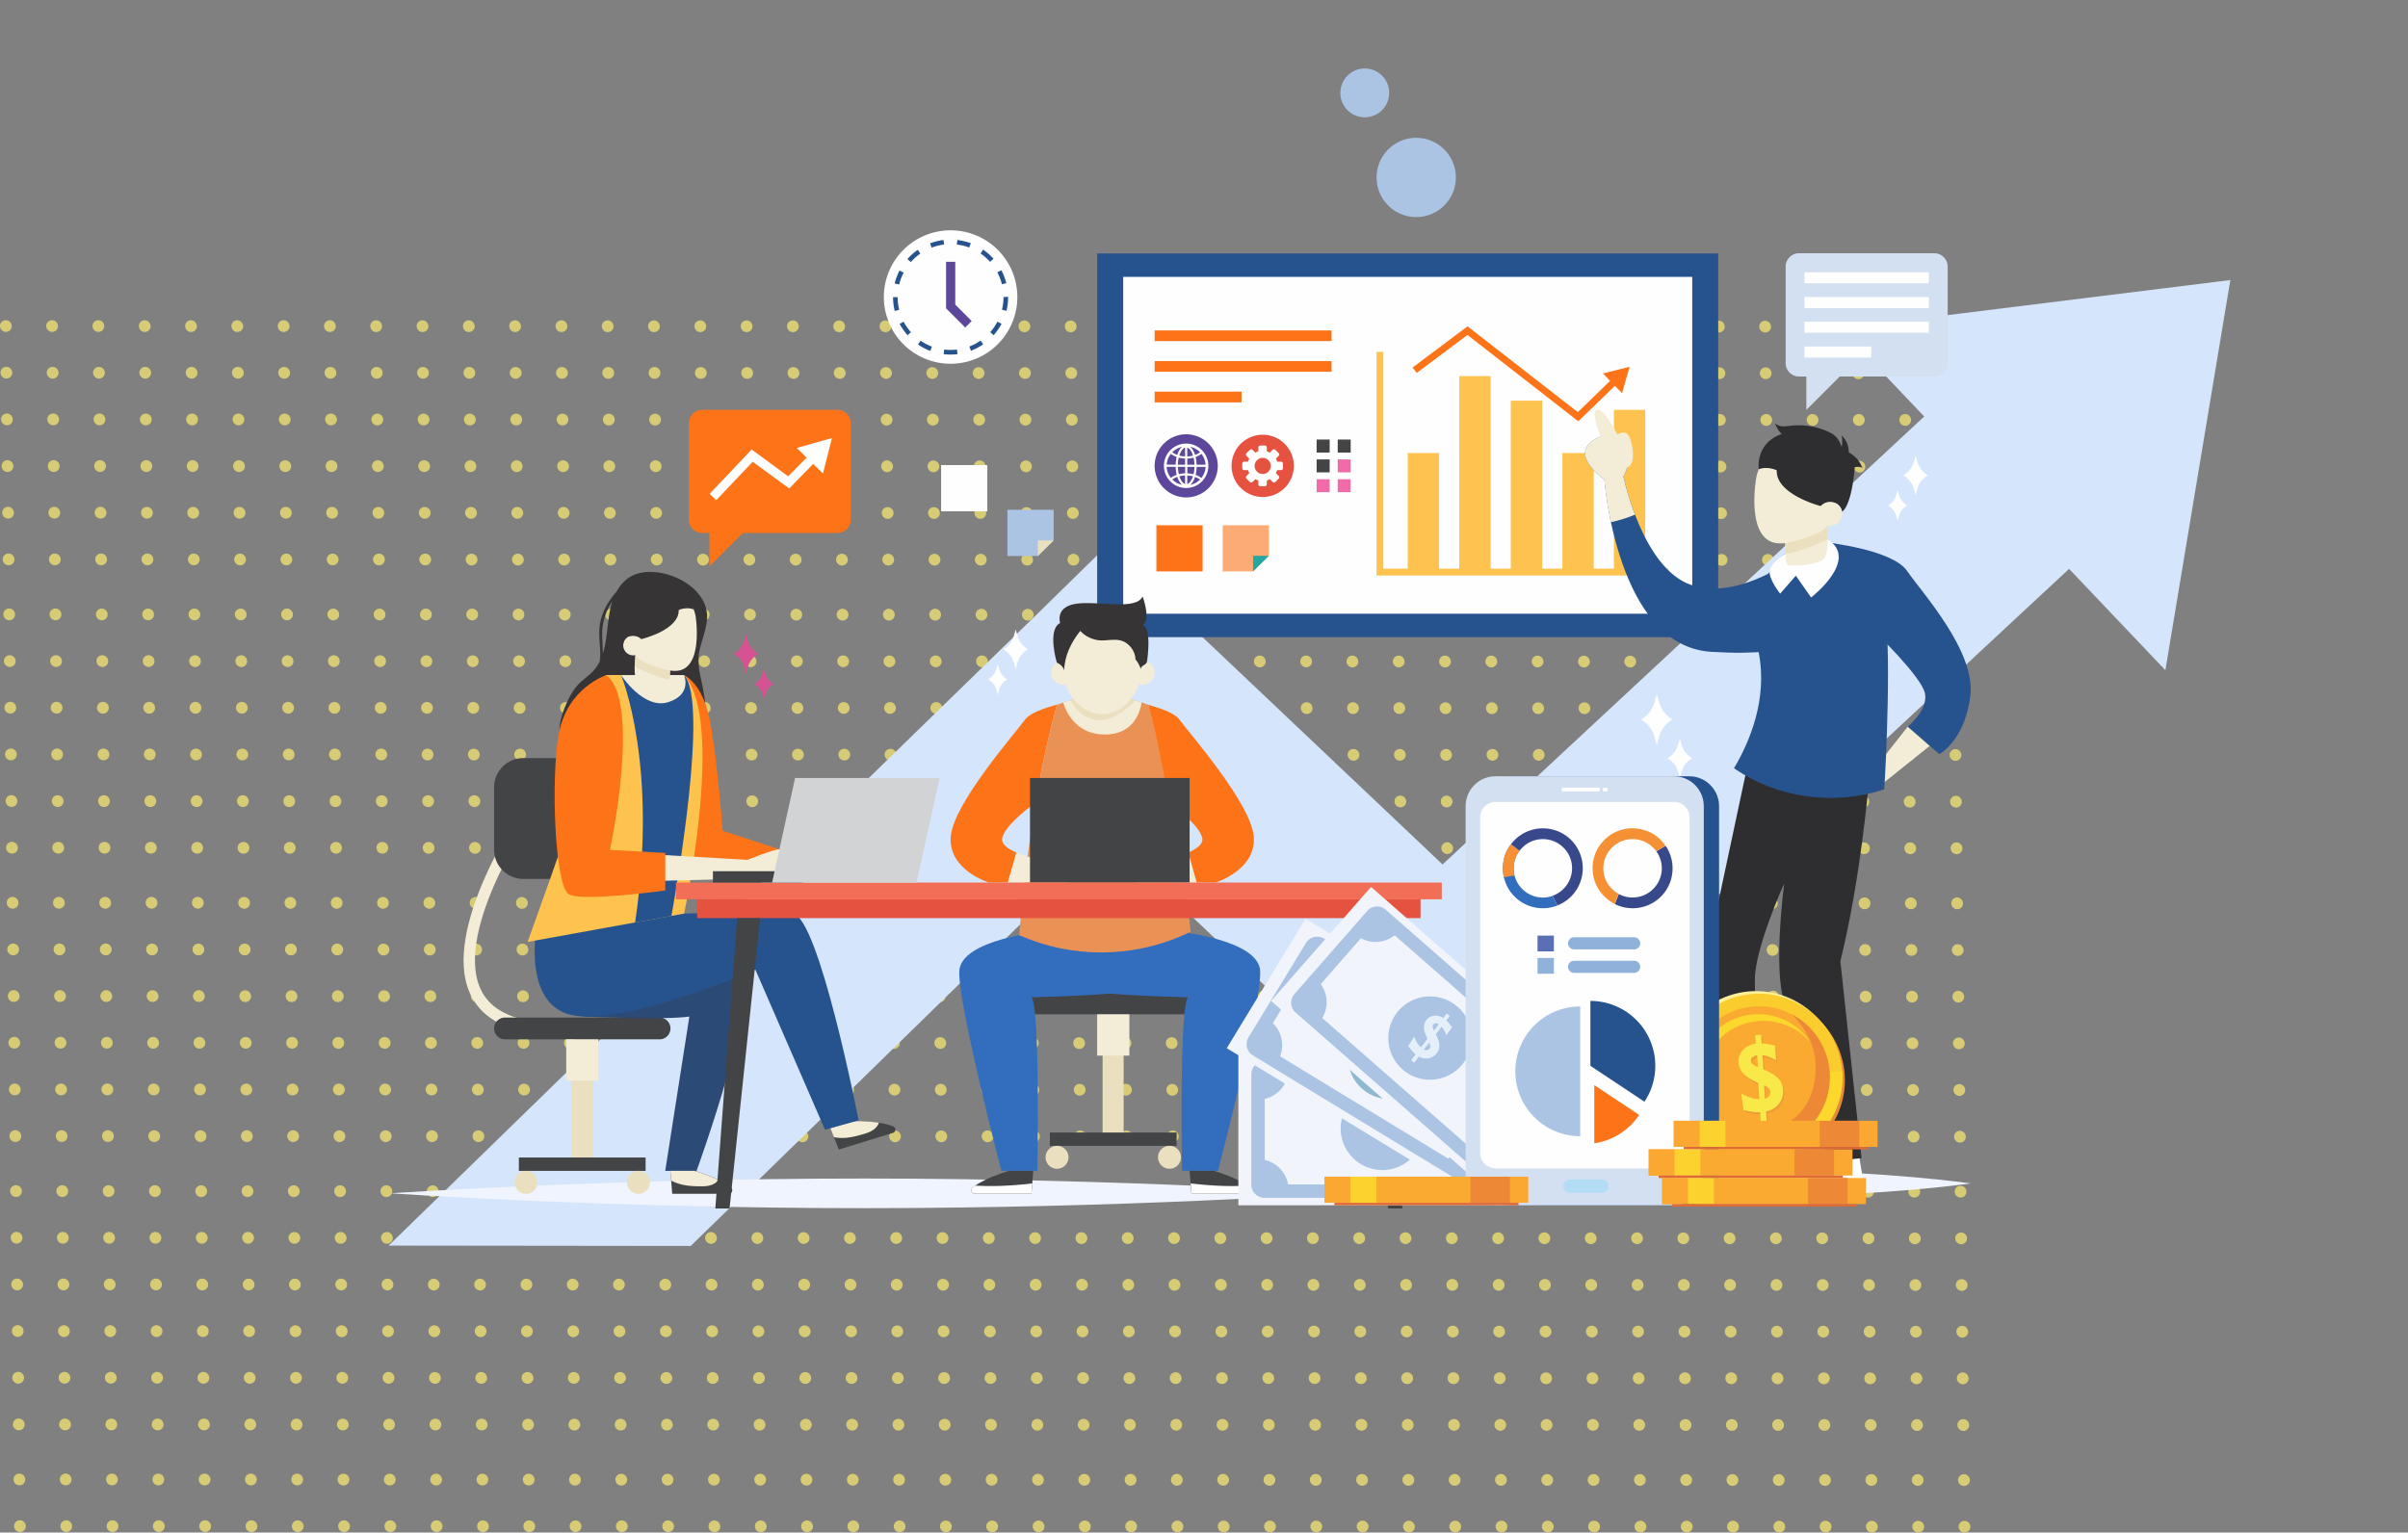 <svg xmlns="http://www.w3.org/2000/svg" xmlns:xlink="http://www.w3.org/1999/xlink" width="232.224" height="147.84" viewBox="0 0 340.23 216.6" shape-rendering="geometricPrecision" image-rendering="optimizeQuality" fill-rule="evenodd" xmlns:v="https://vecta.io/nano"><rect x="0" y="0" width="340.23" height="216.6" fill="#808080" stroke="none"/><style><![CDATA[.AA{fill-rule:nonzero}.AB{fill:#f3edd8}.AC{fill:#fefefe}.AD{fill:#434445}.AE{fill:#26538e}.AF{fill:#fc7318}.AG{fill:#eadfbf}.AH{fill:#abc4e4}.AI{fill:#faaa31}.AJ{fill:#ec8836}.AK{fill:#faa831}.AL{fill:#fcd22f}.AM{fill:#de6a38}.AN{fill:#f1f5fb}]]></style><g fill="#d7cc75" class="AA"><use xlink:href="#B"/><use xlink:href="#C"/><use xlink:href="#C" x="0.08" y="6.6"/><use xlink:href="#C" x="0.16" y="13.2"/><use xlink:href="#C" x="0.24" y="19.79"/><use xlink:href="#D"/><use xlink:href="#D" x="6.15" y="-32.98"/><use xlink:href="#E"/><use xlink:href="#C" x="19.55" y="-6.58"/><use xlink:href="#B" x="26.16" y="0.01"/><use xlink:href="#C" x="32.63" y="-6.58"/><use xlink:href="#B" x="39.25" y="0.01"/><use xlink:href="#D" x="6.23" y="-26.38"/><use xlink:href="#C" x="13.08" y="0.01"/><use xlink:href="#B" x="19.69" y="6.6"/><use xlink:href="#C" x="26.17" y="0.01"/><use xlink:href="#B" x="32.78" y="6.6"/><use xlink:href="#B" x="39.32" y="6.61"/><use xlink:href="#B" x="6.69" y="13.19"/><use xlink:href="#E" x="0.16" y="13.19"/><use xlink:href="#C" x="19.7" y="6.61"/><use xlink:href="#D" x="25.93" y="-19.78"/><use xlink:href="#C" x="32.79" y="6.61"/><use xlink:href="#C" x="39.33" y="6.61"/><use xlink:href="#E" x="-6.31" y="19.79"/><use xlink:href="#C" x="13.24" y="13.2"/><use xlink:href="#E" x="6.78" y="19.79"/><use xlink:href="#C" x="26.32" y="13.2"/><use xlink:href="#B" x="32.94" y="19.8"/><use xlink:href="#C" x="39.41" y="13.21"/><use xlink:href="#C" x="6.77" y="19.79"/><use xlink:href="#E" x="0.31" y="26.38"/><use xlink:href="#C" x="19.86" y="19.8"/><use xlink:href="#D" x="26.09" y="-6.59"/><use xlink:href="#D" x="32.63" y="-6.59"/><use xlink:href="#C" x="39.49" y="19.8"/><use xlink:href="#C" x="6.85" y="26.39"/><use xlink:href="#C" x="13.39" y="26.39"/><use xlink:href="#C" x="19.93" y="26.39"/><use xlink:href="#C" x="26.48" y="26.39"/><use xlink:href="#D" x="32.71" y="0.01"/><use xlink:href="#D" x="39.25" y="0.01"/><use xlink:href="#C" x="45.71" y="-6.58"/><use xlink:href="#B" x="52.32" y="0.02"/><use xlink:href="#C" x="58.8" y="-6.57"/><use xlink:href="#B" x="65.41" y="0.02"/><use xlink:href="#C" x="71.88" y="-6.57"/><use xlink:href="#B" x="78.5" y="0.02"/><use xlink:href="#D" x="45.48" y="-26.37"/><use xlink:href="#D" x="52.02" y="-26.37"/><use xlink:href="#C" x="58.87" y="0.02"/><use xlink:href="#C" x="65.42" y="0.02"/><use xlink:href="#B" x="72.03" y="6.62"/><use xlink:href="#B" x="78.57" y="6.62"/><use xlink:href="#B" x="45.94" y="13.2"/><use xlink:href="#E" x="39.41" y="13.21"/><use xlink:href="#C" x="58.95" y="6.62"/><use xlink:href="#E" x="52.49" y="13.21"/><use xlink:href="#C" x="72.04" y="6.62"/><use xlink:href="#C" x="78.58" y="6.62"/><use xlink:href="#E" x="32.94" y="19.8"/><use xlink:href="#C" x="52.49" y="13.21"/><use xlink:href="#E" x="46.03" y="19.8"/><use xlink:href="#C" x="65.57" y="13.22"/><use xlink:href="#C" x="72.11" y="13.22"/><use xlink:href="#C" x="78.66" y="13.22"/><use xlink:href="#C" x="46.02" y="19.8"/><use xlink:href="#B" x="52.63" y="26.4"/><use xlink:href="#C" x="59.11" y="19.81"/><use xlink:href="#D" x="65.34" y="-6.58"/><use xlink:href="#D" x="71.88" y="-6.58"/><use xlink:href="#D" x="78.43" y="-6.58"/><use xlink:href="#C" x="46.1" y="26.4"/><use xlink:href="#B" x="52.71" y="32.99"/><use xlink:href="#D" x="58.87" y="0.01"/><use xlink:href="#C" x="65.73" y="26.41"/><use xlink:href="#D" x="71.96" y="0.02"/><use xlink:href="#C" x="78.81" y="26.41"/><use xlink:href="#C" x="84.96" y="-6.56"/><use xlink:href="#C" x="91.5" y="-6.56"/><use xlink:href="#C" x="98.05" y="-6.56"/><use xlink:href="#B" x="104.66" y="0.03"/><use xlink:href="#B" x="111.2" y="0.03"/><use xlink:href="#C" x="117.67" y="-6.55"/><use xlink:href="#D" x="84.73" y="-26.36"/><use xlink:href="#E" x="78.58" y="6.62"/><use xlink:href="#E" x="85.12" y="6.63"/><use xlink:href="#C" x="104.67" y="0.04"/><use xlink:href="#C" x="111.21" y="0.04"/><use xlink:href="#B" x="117.82" y="6.63"/><use xlink:href="#B" x="85.19" y="13.22"/><use xlink:href="#E" x="78.66" y="13.22"/><use xlink:href="#C" x="98.2" y="6.63"/><use xlink:href="#B" x="104.81" y="13.22"/><use xlink:href="#C" x="111.29" y="6.63"/><use xlink:href="#B" x="117.9" y="13.23"/><use xlink:href="#B" x="85.26" y="19.81"/><use xlink:href="#C" x="91.74" y="13.22"/><use xlink:href="#E" x="85.28" y="19.82"/><use xlink:href="#C" x="104.82" y="13.23"/><use xlink:href="#C" x="111.36" y="13.23"/><use xlink:href="#C" x="117.91" y="13.23"/><use xlink:href="#C" x="85.27" y="19.82"/><use xlink:href="#D" x="91.5" y="-6.57"/><use xlink:href="#C" x="98.36" y="19.82"/><use xlink:href="#C" x="104.9" y="19.82"/><use xlink:href="#D" x="111.13" y="-6.57"/><use xlink:href="#D" x="117.67" y="-6.56"/><use xlink:href="#C" x="85.35" y="26.41"/><use xlink:href="#B" x="91.96" y="33"/><use xlink:href="#D" x="98.12" y="0.03"/><use xlink:href="#C" x="104.98" y="26.42"/><use xlink:href="#D" x="111.21" y="0.03"/><use xlink:href="#D" x="117.75" y="0.03"/><use xlink:href="#E" x="111.21" y="0.04"/><use xlink:href="#C" x="130.75" y="-6.55"/><use xlink:href="#C" x="137.3" y="-6.55"/><use xlink:href="#B" x="143.91" y="0.04"/><use xlink:href="#B" x="150.45" y="0.05"/><use xlink:href="#B" x="156.99" y="0.05"/><use xlink:href="#C" x="124.29" y="0.04"/><use xlink:href="#B" x="130.9" y="6.64"/><use xlink:href="#B" x="137.44" y="6.64"/><use xlink:href="#C" x="143.92" y="0.05"/><use xlink:href="#C" x="150.46" y="0.05"/><use xlink:href="#C" x="157" y="0.05"/><use xlink:href="#B" x="124.44" y="13.23"/><use xlink:href="#E" x="117.91" y="13.23"/><use xlink:href="#C" x="137.45" y="6.64"/><use xlink:href="#B" x="144.06" y="13.23"/><use xlink:href="#C" x="150.54" y="6.65"/><use xlink:href="#B" x="157.15" y="13.24"/><use xlink:href="#B" x="124.51" y="19.82"/><use xlink:href="#C" x="130.99" y="13.24"/><use xlink:href="#E" x="124.53" y="19.83"/><use xlink:href="#C" x="144.07" y="13.24"/><use xlink:href="#C" x="150.61" y="13.24"/><use xlink:href="#C" x="157.16" y="13.24"/><use xlink:href="#B" x="124.59" y="26.42"/><use xlink:href="#D" x="130.75" y="-6.56"/><use xlink:href="#C" x="137.61" y="19.83"/><use xlink:href="#C" x="144.15" y="19.83"/><use xlink:href="#C" x="150.69" y="19.84"/><use xlink:href="#D" x="156.92" y="-6.55"/><use xlink:href="#C" x="124.6" y="26.42"/><use xlink:href="#B" x="131.21" y="33.02"/><use xlink:href="#D" x="137.37" y="0.04"/><use xlink:href="#C" x="144.23" y="26.43"/><use xlink:href="#E" x="137.77" y="33.02"/><use xlink:href="#D" x="157" y="0.04"/><use xlink:href="#E" x="150.46" y="0.05"/><use xlink:href="#C" x="170" y="-6.54"/><use xlink:href="#C" x="176.55" y="-6.54"/><use xlink:href="#C" x="183.09" y="-6.53"/><use xlink:href="#C" x="189.63" y="-6.53"/><use xlink:href="#B" x="196.24" y="0.06"/><use xlink:href="#C" x="163.54" y="0.06"/><use xlink:href="#B" x="170.15" y="6.65"/><use xlink:href="#B" x="176.69" y="6.65"/><use xlink:href="#C" x="183.17" y="0.06"/><use xlink:href="#B" x="189.78" y="6.65"/><use xlink:href="#C" x="196.25" y="0.07"/><use xlink:href="#B" x="163.69" y="13.24"/><use xlink:href="#E" x="157.16" y="13.24"/><use xlink:href="#C" x="176.7" y="6.65"/><use xlink:href="#B" x="183.31" y="13.25"/><use xlink:href="#C" x="189.79" y="6.66"/><use xlink:href="#C" x="196.33" y="6.66"/><use xlink:href="#D" x="163.38" y="-13.14"/><use xlink:href="#C" x="170.24" y="13.25"/><use xlink:href="#B" x="176.85" y="19.84"/><use xlink:href="#C" x="183.32" y="13.25"/><use xlink:href="#C" x="189.86" y="13.25"/><use xlink:href="#C" x="196.41" y="13.26"/><use xlink:href="#B" x="163.84" y="26.43"/><use xlink:href="#D" x="170" y="-6.55"/><use xlink:href="#B" x="176.93" y="26.43"/><use xlink:href="#C" x="183.4" y="19.85"/><use xlink:href="#C" x="189.94" y="19.85"/><use xlink:href="#D" x="196.17" y="-6.54"/><use xlink:href="#C" x="163.85" y="26.44"/><use xlink:href="#C" x="170.39" y="26.44"/><use xlink:href="#D" x="176.62" y="0.05"/><use xlink:href="#C" x="183.48" y="26.44"/><use xlink:href="#E" x="177.02" y="33.03"/><use xlink:href="#D" x="196.25" y="0.06"/><use xlink:href="#E" x="189.71" y="0.06"/><use xlink:href="#C" x="209.25" y="-6.53"/><use xlink:href="#C" x="215.8" y="-6.52"/><use xlink:href="#B" x="222.41" y="0.07"/><use xlink:href="#C" x="228.88" y="-6.52"/><use xlink:href="#B" x="235.49" y="0.07"/><use xlink:href="#D" x="202.48" y="-26.32"/><use xlink:href="#C" x="209.33" y="0.07"/><use xlink:href="#B" x="215.94" y="6.66"/><use xlink:href="#C" x="222.42" y="0.07"/><use xlink:href="#B" x="229.03" y="6.67"/><use xlink:href="#C" x="235.5" y="0.08"/><use xlink:href="#B" x="202.94" y="13.25"/><use xlink:href="#B" x="209.48" y="13.25"/><use xlink:href="#C" x="215.95" y="6.67"/><use xlink:href="#B" x="222.56" y="13.26"/><use xlink:href="#C" x="229.04" y="6.67"/><use xlink:href="#C" x="235.58" y="6.67"/><use xlink:href="#D" x="202.63" y="-13.13"/><use xlink:href="#C" x="209.49" y="13.26"/><use xlink:href="#C" x="216.03" y="13.26"/><use xlink:href="#C" x="222.57" y="13.26"/><use xlink:href="#C" x="229.11" y="13.27"/><use xlink:href="#C" x="235.66" y="13.27"/><use xlink:href="#C" x="203.02" y="19.85"/><use xlink:href="#D" x="209.25" y="-6.53"/><use xlink:href="#B" x="216.18" y="26.45"/><use xlink:href="#E" x="209.65" y="26.45"/><use xlink:href="#C" x="229.19" y="19.86"/><use xlink:href="#D" x="235.42" y="-6.53"/><use xlink:href="#B" x="203.17" y="33.04"/><use xlink:href="#C" x="209.64" y="26.45"/><use xlink:href="#D" x="215.87" y="0.06"/><use xlink:href="#C" x="222.73" y="26.45"/><use xlink:href="#D" x="228.96" y="0.07"/><use xlink:href="#D" x="235.5" y="0.07"/><use xlink:href="#D" x="241.65" y="-32.91"/><use xlink:href="#C" x="248.5" y="-6.51"/><use xlink:href="#B" x="255.12" y="0.08"/><use xlink:href="#B" x="261.66" y="0.08"/><use xlink:href="#C" x="268.13" y="-6.51"/><use xlink:href="#B" x="274.74" y="0.08"/><use xlink:href="#E" x="229.04" y="6.67"/><use xlink:href="#C" x="248.58" y="0.08"/><use xlink:href="#B" x="255.19" y="6.67"/><use xlink:href="#C" x="261.67" y="0.09"/><use xlink:href="#B" x="268.28" y="6.68"/><use xlink:href="#C" x="274.75" y="0.09"/><use xlink:href="#C" x="242.11" y="6.67"/><use xlink:href="#B" x="248.73" y="13.27"/><use xlink:href="#C" x="255.2" y="6.68"/><use xlink:href="#B" x="261.81" y="13.27"/><use xlink:href="#C" x="268.29" y="6.68"/><use xlink:href="#C" x="274.83" y="6.68"/><use xlink:href="#D" x="241.88" y="-13.12"/><use xlink:href="#B" x="248.81" y="19.86"/><use xlink:href="#D" x="254.97" y="-13.12"/><use xlink:href="#C" x="261.82" y="13.28"/><use xlink:href="#C" x="268.36" y="13.28"/><use xlink:href="#C" x="274.91" y="13.28"/><use xlink:href="#C" x="242.27" y="19.86"/><use xlink:href="#D" x="248.5" y="-6.52"/><use xlink:href="#B" x="255.43" y="26.46"/><use xlink:href="#E" x="248.9" y="26.46"/><use xlink:href="#C" x="268.44" y="19.87"/><use xlink:href="#E" x="261.98" y="26.47"/><use xlink:href="#B" x="242.42" y="33.05"/><use xlink:href="#C" x="248.89" y="26.46"/><use xlink:href="#D" x="255.12" y="0.07"/><use xlink:href="#D" x="261.67" y="0.08"/><use xlink:href="#D" x="268.21" y="0.08"/><use xlink:href="#D" x="274.75" y="0.08"/><use xlink:href="#B" x="0.47" y="40.75"/><use xlink:href="#C" x="0.48" y="40.76"/><use xlink:href="#C" x="0.56" y="47.35"/><use xlink:href="#C" x="0.64" y="53.95"/><use xlink:href="#D" x="0.41" y="34.15"/><use xlink:href="#D" x="0.48" y="40.75"/><use xlink:href="#E" x="-6.06" y="40.75"/><use xlink:href="#C" x="13.48" y="34.17"/><use xlink:href="#C" x="20.03" y="34.17"/><use xlink:href="#B" x="26.64" y="40.76"/><use xlink:href="#C" x="33.11" y="34.17"/><use xlink:href="#B" x="39.72" y="40.76"/><use xlink:href="#D" x="6.71" y="14.37"/><use xlink:href="#C" x="13.56" y="40.76"/><use xlink:href="#B" x="20.17" y="47.35"/><use xlink:href="#C" x="26.65" y="40.77"/><use xlink:href="#B" x="33.26" y="47.36"/><use xlink:href="#C" x="39.73" y="40.77"/><use xlink:href="#B" x="7.17" y="53.94"/><use xlink:href="#B" x="13.71" y="53.95"/><use xlink:href="#C" x="20.18" y="47.36"/><use xlink:href="#B" x="26.79" y="53.95"/><use xlink:href="#C" x="33.27" y="47.36"/><use xlink:href="#C" x="39.81" y="47.36"/><use xlink:href="#D" x="6.86" y="27.56"/><use xlink:href="#C" x="13.72" y="53.95"/><use xlink:href="#C" x="20.26" y="53.95"/><use xlink:href="#C" x="26.8" y="53.96"/><use xlink:href="#C" x="33.34" y="53.96"/><use xlink:href="#C" x="39.89" y="53.96"/><use xlink:href="#C" x="7.25" y="60.55"/><use xlink:href="#D" x="13.48" y="34.16"/><use xlink:href="#B" x="20.41" y="67.14"/><use xlink:href="#E" x="13.88" y="67.14"/><use xlink:href="#C" x="33.42" y="60.55"/><use xlink:href="#D" x="39.66" y="34.17"/><use xlink:href="#B" x="7.4" y="73.73"/><use xlink:href="#C" x="13.87" y="67.14"/><use xlink:href="#D" x="20.1" y="40.75"/><use xlink:href="#C" x="26.96" y="67.15"/><use xlink:href="#D" x="33.19" y="40.76"/><use xlink:href="#D" x="39.73" y="40.76"/><use xlink:href="#D" x="45.88" y="7.79"/><use xlink:href="#C" x="52.73" y="34.18"/><use xlink:href="#B" x="59.35" y="40.77"/><use xlink:href="#B" x="65.89" y="40.77"/><use xlink:href="#C" x="72.36" y="34.18"/><use xlink:href="#B" x="78.97" y="40.78"/><use xlink:href="#E" x="33.27" y="47.36"/><use xlink:href="#C" x="52.81" y="40.77"/><use xlink:href="#B" x="59.42" y="47.37"/><use xlink:href="#C" x="65.9" y="40.78"/><use xlink:href="#B" x="72.51" y="47.37"/><use xlink:href="#C" x="78.98" y="40.78"/><use xlink:href="#C" x="46.35" y="47.37"/><use xlink:href="#B" x="52.96" y="53.96"/><use xlink:href="#C" x="59.43" y="47.37"/><use xlink:href="#B" x="66.04" y="53.96"/><use xlink:href="#C" x="72.52" y="47.38"/><use xlink:href="#C" x="79.06" y="47.38"/><use xlink:href="#D" x="46.11" y="27.57"/><use xlink:href="#B" x="53.04" y="60.55"/><use xlink:href="#D" x="59.2" y="27.58"/><use xlink:href="#C" x="66.05" y="53.97"/><use xlink:href="#C" x="72.59" y="53.97"/><use xlink:href="#C" x="79.14" y="53.97"/><use xlink:href="#C" x="46.5" y="60.56"/><use xlink:href="#D" x="52.73" y="34.17"/><use xlink:href="#B" x="59.66" y="67.15"/><use xlink:href="#E" x="53.13" y="67.15"/><use xlink:href="#C" x="72.67" y="60.56"/><use xlink:href="#E" x="66.22" y="67.16"/><use xlink:href="#B" x="46.65" y="73.74"/><use xlink:href="#C" x="53.12" y="67.15"/><use xlink:href="#D" x="59.35" y="40.77"/><use xlink:href="#D" x="65.9" y="40.77"/><use xlink:href="#D" x="72.44" y="40.77"/><use xlink:href="#D" x="78.98" y="40.77"/><use xlink:href="#D" x="85.13" y="7.8"/><use xlink:href="#C" x="91.98" y="34.19"/><use xlink:href="#B" x="98.6" y="40.78"/><use xlink:href="#B" x="105.14" y="40.78"/><use xlink:href="#C" x="111.61" y="34.2"/><use xlink:href="#B" x="118.22" y="40.79"/><use xlink:href="#E" x="72.52" y="47.37"/><use xlink:href="#C" x="92.06" y="40.79"/><use xlink:href="#B" x="98.67" y="47.38"/><use xlink:href="#C" x="105.15" y="40.79"/><use xlink:href="#B" x="111.76" y="47.38"/><use xlink:href="#C" x="118.23" y="40.79"/><use xlink:href="#C" x="85.6" y="47.38"/><use xlink:href="#C" x="92.14" y="47.38"/><use xlink:href="#C" x="98.68" y="47.38"/><use xlink:href="#B" x="105.29" y="53.98"/><use xlink:href="#C" x="111.77" y="47.39"/><use xlink:href="#C" x="118.31" y="47.39"/><use xlink:href="#D" x="85.36" y="27.58"/><use xlink:href="#B" x="92.29" y="60.57"/><use xlink:href="#E" x="85.76" y="60.57"/><use xlink:href="#C" x="105.3" y="53.98"/><use xlink:href="#C" x="111.84" y="53.98"/><use xlink:href="#C" x="118.39" y="53.98"/><use xlink:href="#C" x="85.75" y="60.57"/><use xlink:href="#D" x="91.98" y="34.18"/><use xlink:href="#C" x="98.84" y="60.57"/><use xlink:href="#D" x="105.07" y="34.18"/><use xlink:href="#C" x="111.92" y="60.58"/><use xlink:href="#B" x="118.53" y="67.17"/><use xlink:href="#B" x="85.9" y="73.75"/><use xlink:href="#C" x="92.37" y="67.17"/><use xlink:href="#D" x="98.6" y="40.78"/><use xlink:href="#D" x="105.15" y="40.78"/><use xlink:href="#D" x="111.69" y="40.78"/><use xlink:href="#D" x="118.23" y="40.78"/><use xlink:href="#D" x="124.38" y="7.81"/><use xlink:href="#D" x="130.92" y="7.81"/><use xlink:href="#C" x="137.78" y="34.2"/><use xlink:href="#B" x="144.39" y="40.8"/><use xlink:href="#C" x="150.86" y="34.21"/><use xlink:href="#B" x="157.47" y="40.8"/><use xlink:href="#D" x="124.46" y="14.41"/><use xlink:href="#C" x="131.31" y="40.8"/><use xlink:href="#B" x="137.92" y="47.39"/><use xlink:href="#C" x="144.4" y="40.8"/><use xlink:href="#B" x="151.01" y="47.39"/><use xlink:href="#C" x="157.48" y="40.81"/><use xlink:href="#B" x="124.92" y="53.98"/><use xlink:href="#E" x="118.39" y="53.98"/><use xlink:href="#C" x="137.93" y="47.4"/><use xlink:href="#C" x="144.47" y="47.4"/><use xlink:href="#C" x="151.02" y="47.4"/><use xlink:href="#C" x="157.56" y="47.4"/><use xlink:href="#E" x="111.92" y="60.58"/><use xlink:href="#C" x="131.47" y="53.99"/><use xlink:href="#E" x="125.01" y="60.58"/><use xlink:href="#C" x="144.55" y="53.99"/><use xlink:href="#E" x="138.09" y="60.58"/><use xlink:href="#C" x="157.64" y="54"/><use xlink:href="#C" x="125" y="60.58"/><use xlink:href="#E" x="118.54" y="67.17"/><use xlink:href="#C" x="138.09" y="60.59"/><use xlink:href="#D" x="144.32" y="34.2"/><use xlink:href="#C" x="151.17" y="60.59"/><use xlink:href="#C" x="157.71" y="60.59"/><use xlink:href="#C" x="125.08" y="67.18"/><use xlink:href="#C" x="131.62" y="67.18"/><use xlink:href="#C" x="138.16" y="67.18"/><use xlink:href="#C" x="144.71" y="67.18"/><use xlink:href="#D" x="150.94" y="40.79"/><use xlink:href="#D" x="157.48" y="40.8"/><use xlink:href="#D" x="163.63" y="7.82"/><use xlink:href="#E" x="157.48" y="40.8"/><use xlink:href="#C" x="177.03" y="34.22"/><use xlink:href="#B" x="183.64" y="40.81"/><use xlink:href="#C" x="190.11" y="34.22"/><use xlink:href="#B" x="196.72" y="40.81"/><use xlink:href="#D" x="163.71" y="14.42"/><use xlink:href="#C" x="170.56" y="40.81"/><use xlink:href="#B" x="177.17" y="47.4"/><use xlink:href="#C" x="183.65" y="40.81"/><use xlink:href="#B" x="190.26" y="47.41"/><use xlink:href="#B" x="196.8" y="47.41"/><use xlink:href="#B" x="164.17" y="53.99"/><use xlink:href="#E" x="157.64" y="54"/><use xlink:href="#C" x="177.18" y="47.41"/><use xlink:href="#D" x="183.41" y="21.02"/><use xlink:href="#C" x="190.27" y="47.41"/><use xlink:href="#C" x="196.81" y="47.41"/><use xlink:href="#E" x="151.17" y="60.59"/><use xlink:href="#C" x="170.72" y="54"/><use xlink:href="#E" x="164.26" y="60.59"/><use xlink:href="#C" x="183.8" y="54"/><use xlink:href="#B" x="190.41" y="60.6"/><use xlink:href="#C" x="196.89" y="54.01"/><use xlink:href="#C" x="164.25" y="60.59"/><use xlink:href="#E" x="157.79" y="67.19"/><use xlink:href="#C" x="177.34" y="60.6"/><use xlink:href="#D" x="183.57" y="34.21"/><use xlink:href="#D" x="190.11" y="34.21"/><use xlink:href="#C" x="196.96" y="60.6"/><use xlink:href="#C" x="164.33" y="67.19"/><use xlink:href="#C" x="170.87" y="67.19"/><use xlink:href="#C" x="177.41" y="67.19"/><use xlink:href="#C" x="183.96" y="67.19"/><use xlink:href="#D" x="190.19" y="40.81"/><use xlink:href="#D" x="196.73" y="40.81"/><use xlink:href="#C" x="203.19" y="34.23"/><use xlink:href="#B" x="209.8" y="40.82"/><use xlink:href="#C" x="216.28" y="34.23"/><use xlink:href="#B" x="222.89" y="40.82"/><use xlink:href="#C" x="229.36" y="34.23"/><use xlink:href="#C" x="235.9" y="34.24"/><use xlink:href="#D" x="202.96" y="14.43"/><use xlink:href="#D" x="209.5" y="14.43"/><use xlink:href="#C" x="216.35" y="40.82"/><use xlink:href="#C" x="222.9" y="40.83"/><use xlink:href="#B" x="229.51" y="47.42"/><use xlink:href="#B" x="236.05" y="47.42"/><use xlink:href="#B" x="203.41" y="54.01"/><use xlink:href="#E" x="196.89" y="54.01"/><use xlink:href="#C" x="216.43" y="47.42"/><use xlink:href="#E" x="209.97" y="54.01"/><use xlink:href="#C" x="229.52" y="47.42"/><use xlink:href="#C" x="236.06" y="47.43"/><use xlink:href="#E" x="190.42" y="60.6"/><use xlink:href="#C" x="209.97" y="54.01"/><use xlink:href="#E" x="203.51" y="60.6"/><use xlink:href="#C" x="223.05" y="54.02"/><use xlink:href="#C" x="229.59" y="54.02"/><use xlink:href="#C" x="236.14" y="54.02"/><use xlink:href="#C" x="203.5" y="60.61"/><use xlink:href="#B" x="210.11" y="67.2"/><use xlink:href="#C" x="216.59" y="60.61"/><use xlink:href="#D" x="222.82" y="34.22"/><use xlink:href="#D" x="229.36" y="34.22"/><use xlink:href="#D" x="235.9" y="34.23"/><use xlink:href="#C" x="203.58" y="67.2"/><use xlink:href="#B" x="210.19" y="73.79"/><use xlink:href="#D" x="216.35" y="40.81"/><use xlink:href="#C" x="223.21" y="67.21"/><use xlink:href="#D" x="229.44" y="40.82"/><use xlink:href="#C" x="236.29" y="67.21"/><use xlink:href="#C" x="242.44" y="34.24"/><use xlink:href="#C" x="248.98" y="34.24"/><use xlink:href="#C" x="255.52" y="34.24"/><use xlink:href="#B" x="262.14" y="40.83"/><use xlink:href="#B" x="268.68" y="40.84"/><use xlink:href="#C" x="275.15" y="34.25"/><use xlink:href="#D" x="242.21" y="14.44"/><use xlink:href="#E" x="236.06" y="47.42"/><use xlink:href="#E" x="242.6" y="47.43"/><use xlink:href="#C" x="262.15" y="40.84"/><use xlink:href="#C" x="268.69" y="40.84"/><use xlink:href="#B" x="275.3" y="47.43"/><use xlink:href="#B" x="242.66" y="54.02"/><use xlink:href="#E" x="236.14" y="54.02"/><use xlink:href="#C" x="255.68" y="47.43"/><use xlink:href="#B" x="262.29" y="54.02"/><use xlink:href="#C" x="268.77" y="47.44"/><use xlink:href="#B" x="275.38" y="54.03"/><use xlink:href="#B" x="242.74" y="60.61"/><use xlink:href="#C" x="249.21" y="54.02"/><use xlink:href="#E" x="242.76" y="60.62"/><use xlink:href="#C" x="262.3" y="54.03"/><use xlink:href="#C" x="268.84" y="54.03"/><use xlink:href="#C" x="275.39" y="54.03"/><use xlink:href="#C" x="242.75" y="60.62"/><use xlink:href="#D" x="248.98" y="34.23"/><use xlink:href="#C" x="255.84" y="60.62"/><use xlink:href="#C" x="262.38" y="60.62"/><use xlink:href="#D" x="268.61" y="34.24"/><use xlink:href="#D" x="275.15" y="34.24"/><use xlink:href="#C" x="242.83" y="67.21"/><use xlink:href="#B" x="249.44" y="73.8"/><use xlink:href="#D" x="255.6" y="40.83"/><use xlink:href="#C" x="262.46" y="67.22"/><use xlink:href="#D" x="268.69" y="40.83"/><use xlink:href="#D" x="275.23" y="40.83"/><use xlink:href="#B" x="0.95" y="81.51"/><use xlink:href="#B" x="1.03" y="88.1"/><use xlink:href="#C" x="1.04" y="88.1"/><use xlink:href="#C" x="1.12" y="94.7"/><use xlink:href="#C" x="1.19" y="101.3"/><use xlink:href="#D" x="0.96" y="81.5"/><use xlink:href="#C" x="7.42" y="74.92"/><use xlink:href="#C" x="13.96" y="74.92"/><use xlink:href="#C" x="20.51" y="74.92"/><use xlink:href="#B" x="27.12" y="81.51"/><use xlink:href="#C" x="33.59" y="74.93"/><use xlink:href="#C" x="40.13" y="74.93"/><use xlink:href="#D" x="7.19" y="55.12"/><use xlink:href="#D" x="13.73" y="55.12"/><use xlink:href="#B" x="20.65" y="88.11"/><use xlink:href="#C" x="27.13" y="81.52"/><use xlink:href="#B" x="33.74" y="88.11"/><use xlink:href="#B" x="40.28" y="88.11"/><use xlink:href="#B" x="7.65" y="94.7"/><use xlink:href="#E" x="1.12" y="94.7"/><use xlink:href="#C" x="20.66" y="88.11"/><use xlink:href="#E" x="14.2" y="94.7"/><use xlink:href="#C" x="33.75" y="88.12"/><use xlink:href="#C" x="40.29" y="88.12"/><use xlink:href="#B" x="7.72" y="101.29"/><use xlink:href="#C" x="14.2" y="94.7"/><use xlink:href="#E" x="7.74" y="101.3"/><use xlink:href="#C" x="27.28" y="94.71"/><use xlink:href="#C" x="33.82" y="94.71"/><use xlink:href="#C" x="40.37" y="94.71"/><use xlink:href="#C" x="7.73" y="101.3"/><use xlink:href="#E" x="1.27" y="107.89"/><use xlink:href="#C" x="20.82" y="101.3"/><use xlink:href="#D" x="27.05" y="74.91"/><use xlink:href="#D" x="33.59" y="74.92"/><use xlink:href="#D" x="40.13" y="74.92"/><use xlink:href="#C" x="7.81" y="107.89"/><use xlink:href="#B" x="14.42" y="114.48"/><use xlink:href="#D" x="20.58" y="81.51"/><use xlink:href="#C" x="27.44" y="107.9"/><use xlink:href="#D" x="33.67" y="81.51"/><use xlink:href="#D" x="40.21" y="81.51"/><use xlink:href="#B" x="46.74" y="81.52"/><use xlink:href="#C" x="53.21" y="74.93"/><use xlink:href="#C" x="59.76" y="74.93"/><use xlink:href="#B" x="66.37" y="81.53"/><use xlink:href="#B" x="72.91" y="81.53"/><use xlink:href="#C" x="79.38" y="74.94"/><use xlink:href="#D" x="46.44" y="55.13"/><use xlink:href="#B" x="53.36" y="88.12"/><use xlink:href="#B" x="59.9" y="88.12"/><use xlink:href="#C" x="66.38" y="81.53"/><use xlink:href="#C" x="72.92" y="81.53"/><use xlink:href="#B" x="79.53" y="88.12"/><use xlink:href="#B" x="46.9" y="94.71"/><use xlink:href="#E" x="40.37" y="94.71"/><use xlink:href="#C" x="59.91" y="88.12"/><use xlink:href="#B" x="66.52" y="94.72"/><use xlink:href="#C" x="73" y="88.13"/><use xlink:href="#B" x="79.61" y="94.72"/><use xlink:href="#B" x="46.97" y="101.31"/><use xlink:href="#C" x="53.45" y="94.72"/><use xlink:href="#E" x="46.99" y="101.31"/><use xlink:href="#C" x="66.53" y="94.72"/><use xlink:href="#C" x="73.07" y="94.72"/><use xlink:href="#C" x="79.62" y="94.72"/><use xlink:href="#B" x="47.05" y="107.9"/><use xlink:href="#D" x="53.21" y="74.92"/><use xlink:href="#C" x="60.07" y="101.31"/><use xlink:href="#C" x="66.61" y="101.32"/><use xlink:href="#D" x="72.84" y="74.93"/><use xlink:href="#D" x="79.38" y="74.93"/><use xlink:href="#C" x="47.06" y="107.91"/><use xlink:href="#B" x="53.67" y="114.5"/><use xlink:href="#D" x="59.83" y="81.52"/><use xlink:href="#C" x="66.69" y="107.91"/><use xlink:href="#D" x="72.92" y="81.52"/><use xlink:href="#D" x="79.46" y="81.52"/><use xlink:href="#E" x="72.92" y="81.53"/><use xlink:href="#C" x="92.46" y="74.94"/><use xlink:href="#C" x="99.01" y="74.95"/><use xlink:href="#B" x="105.62" y="81.54"/><use xlink:href="#B" x="112.16" y="81.54"/><use xlink:href="#B" x="118.7" y="81.54"/><use xlink:href="#C" x="86" y="81.54"/><use xlink:href="#B" x="92.61" y="88.13"/><use xlink:href="#B" x="99.15" y="88.13"/><use xlink:href="#C" x="105.63" y="81.54"/><use xlink:href="#C" x="112.17" y="81.54"/><use xlink:href="#C" x="118.71" y="81.55"/><use xlink:href="#B" x="86.15" y="94.72"/><use xlink:href="#E" x="79.62" y="94.72"/><use xlink:href="#C" x="99.16" y="88.14"/><use xlink:href="#B" x="105.77" y="94.73"/><use xlink:href="#C" x="112.25" y="88.14"/><use xlink:href="#B" x="118.86" y="94.73"/><use xlink:href="#E" x="73.15" y="101.32"/><use xlink:href="#C" x="92.7" y="94.73"/><use xlink:href="#E" x="86.24" y="101.32"/><use xlink:href="#C" x="105.78" y="94.73"/><use xlink:href="#C" x="112.32" y="94.73"/><use xlink:href="#C" x="118.87" y="94.74"/><use xlink:href="#B" x="86.3" y="107.91"/><use xlink:href="#D" x="92.46" y="74.93"/><use xlink:href="#B" x="99.39" y="107.92"/><use xlink:href="#C" x="105.86" y="101.33"/><use xlink:href="#C" x="112.4" y="101.33"/><use xlink:href="#D" x="118.63" y="74.94"/><use xlink:href="#C" x="86.31" y="107.92"/><use xlink:href="#C" x="92.85" y="107.92"/><use xlink:href="#D" x="99.08" y="81.53"/><use xlink:href="#C" x="105.94" y="107.92"/><use xlink:href="#E" x="99.48" y="114.52"/><use xlink:href="#D" x="118.71" y="81.54"/><use xlink:href="#E" x="112.17" y="81.54"/><use xlink:href="#C" x="131.71" y="74.96"/><use xlink:href="#C" x="138.26" y="74.96"/><use xlink:href="#C" x="144.8" y="74.96"/><use xlink:href="#C" x="151.34" y="74.96"/><use xlink:href="#B" x="157.95" y="81.55"/><use xlink:href="#C" x="125.25" y="81.55"/><use xlink:href="#B" x="131.86" y="88.14"/><use xlink:href="#B" x="138.4" y="88.14"/><use xlink:href="#C" x="144.88" y="81.55"/><use xlink:href="#B" x="151.49" y="88.15"/><use xlink:href="#C" x="157.96" y="81.56"/><use xlink:href="#B" x="125.4" y="94.73"/><use xlink:href="#B" x="131.94" y="94.74"/><use xlink:href="#C" x="138.41" y="88.15"/><use xlink:href="#B" x="145.02" y="94.74"/><use xlink:href="#C" x="151.5" y="88.15"/><use xlink:href="#C" x="158.04" y="88.15"/><use xlink:href="#D" x="125.09" y="68.35"/><use xlink:href="#C" x="131.95" y="94.74"/><use xlink:href="#B" x="138.56" y="101.33"/><use xlink:href="#C" x="145.03" y="94.74"/><use xlink:href="#C" x="151.57" y="94.75"/><use xlink:href="#C" x="158.12" y="94.75"/><use xlink:href="#C" x="125.48" y="101.33"/><use xlink:href="#D" x="131.71" y="74.95"/><use xlink:href="#B" x="138.64" y="107.93"/><use xlink:href="#C" x="145.11" y="101.34"/><use xlink:href="#C" x="151.65" y="101.34"/><use xlink:href="#D" x="157.88" y="74.95"/><use xlink:href="#B" x="125.63" y="114.52"/><use xlink:href="#C" x="132.1" y="107.93"/><use xlink:href="#D" x="138.33" y="81.54"/><use xlink:href="#C" x="145.19" y="107.93"/><use xlink:href="#D" x="151.42" y="81.55"/><use xlink:href="#D" x="157.96" y="81.55"/><use xlink:href="#E" x="151.42" y="81.56"/><use xlink:href="#C" x="170.96" y="74.97"/><use xlink:href="#C" x="177.51" y="74.97"/><use xlink:href="#B" x="184.12" y="81.56"/><use xlink:href="#C" x="190.59" y="74.97"/><use xlink:href="#B" x="197.2" y="81.57"/><use xlink:href="#D" x="164.19" y="55.17"/><use xlink:href="#C" x="171.04" y="81.56"/><use xlink:href="#B" x="177.65" y="88.15"/><use xlink:href="#C" x="184.13" y="81.57"/><use xlink:href="#B" x="190.74" y="88.16"/><use xlink:href="#C" x="197.21" y="81.57"/><use xlink:href="#B" x="164.65" y="94.75"/><use xlink:href="#B" x="171.19" y="94.75"/><use xlink:href="#C" x="177.66" y="88.16"/><use xlink:href="#B" x="184.27" y="94.75"/><use xlink:href="#C" x="190.75" y="88.16"/><use xlink:href="#C" x="197.29" y="88.17"/><use xlink:href="#D" x="164.34" y="68.36"/><use xlink:href="#B" x="171.27" y="101.34"/><use xlink:href="#C" x="177.74" y="94.76"/><use xlink:href="#C" x="184.28" y="94.76"/><use xlink:href="#C" x="190.82" y="94.76"/><use xlink:href="#C" x="197.37" y="94.76"/><use xlink:href="#C" x="164.73" y="101.35"/><use xlink:href="#D" x="170.96" y="74.96"/><use xlink:href="#B" x="177.89" y="107.94"/><use xlink:href="#E" x="171.36" y="107.94"/><use xlink:href="#C" x="190.9" y="101.35"/><use xlink:href="#D" x="197.13" y="74.97"/><use xlink:href="#B" x="164.88" y="114.53"/><use xlink:href="#C" x="171.35" y="107.94"/><use xlink:href="#D" x="177.58" y="81.56"/><use xlink:href="#C" x="184.44" y="107.95"/><use xlink:href="#D" x="190.67" y="81.56"/><use xlink:href="#D" x="197.21" y="81.56"/><use xlink:href="#D" x="203.36" y="48.59"/><use xlink:href="#C" x="210.21" y="74.98"/><use xlink:href="#B" x="216.83" y="81.57"/><use xlink:href="#B" x="223.37" y="81.57"/><use xlink:href="#C" x="229.84" y="74.99"/><use xlink:href="#B" x="236.45" y="81.58"/><use xlink:href="#E" x="190.75" y="88.16"/><use xlink:href="#C" x="210.29" y="81.58"/><use xlink:href="#B" x="216.9" y="88.17"/><use xlink:href="#C" x="223.38" y="81.58"/><use xlink:href="#B" x="229.99" y="88.17"/><use xlink:href="#C" x="236.46" y="81.58"/><use xlink:href="#C" x="203.82" y="88.17"/><use xlink:href="#B" x="210.44" y="94.76"/><use xlink:href="#C" x="216.91" y="88.17"/><use xlink:href="#B" x="223.52" y="94.76"/><use xlink:href="#C" x="230" y="88.18"/><use xlink:href="#C" x="236.54" y="88.18"/><use xlink:href="#D" x="203.59" y="68.37"/><use xlink:href="#B" x="210.52" y="101.35"/><use xlink:href="#D" x="216.68" y="68.38"/><use xlink:href="#C" x="223.53" y="94.77"/><use xlink:href="#C" x="230.07" y="94.77"/><use xlink:href="#C" x="236.62" y="94.77"/><use xlink:href="#C" x="203.98" y="101.36"/><use xlink:href="#D" x="210.21" y="74.97"/><use xlink:href="#B" x="217.14" y="107.95"/><use xlink:href="#D" x="223.3" y="74.97"/><use xlink:href="#C" x="230.15" y="101.37"/><use xlink:href="#E" x="223.69" y="107.96"/><use xlink:href="#B" x="204.13" y="114.54"/><use xlink:href="#C" x="210.6" y="107.96"/><use xlink:href="#D" x="216.83" y="81.57"/><use xlink:href="#D" x="223.38" y="81.57"/><use xlink:href="#D" x="229.92" y="81.57"/><use xlink:href="#D" x="236.46" y="81.57"/><use xlink:href="#D" x="242.61" y="48.6"/><use xlink:href="#C" x="249.46" y="74.99"/><use xlink:href="#B" x="256.07" y="81.58"/><use xlink:href="#B" x="262.62" y="81.59"/><use xlink:href="#C" x="269.09" y="75"/><use xlink:href="#B" x="275.7" y="81.59"/><use xlink:href="#D" x="242.69" y="55.2"/><use xlink:href="#C" x="249.54" y="81.59"/><use xlink:href="#B" x="256.15" y="88.18"/><use xlink:href="#C" x="262.63" y="81.59"/><use xlink:href="#B" x="269.24" y="88.18"/><use xlink:href="#C" x="275.71" y="81.6"/><use xlink:href="#C" x="243.07" y="88.18"/><use xlink:href="#B" x="249.69" y="94.77"/><use xlink:href="#C" x="256.16" y="88.18"/><use xlink:href="#B" x="262.77" y="94.78"/><use xlink:href="#C" x="269.25" y="88.19"/><use xlink:href="#C" x="275.79" y="88.19"/><use xlink:href="#D" x="242.84" y="68.39"/><use xlink:href="#C" x="249.69" y="94.78"/><use xlink:href="#E" x="243.24" y="101.37"/><use xlink:href="#C" x="262.78" y="94.78"/><use xlink:href="#C" x="269.32" y="94.78"/><use xlink:href="#C" x="275.87" y="94.79"/><use xlink:href="#C" x="243.23" y="101.37"/><use xlink:href="#E" x="236.77" y="107.96"/><use xlink:href="#C" x="256.31" y="101.37"/><use xlink:href="#D" x="262.55" y="74.99"/><use xlink:href="#C" x="269.4" y="101.38"/><use xlink:href="#B" x="276.01" y="107.97"/><use xlink:href="#B" x="243.38" y="114.56"/><use xlink:href="#C" x="249.85" y="107.97"/><use xlink:href="#D" x="256.08" y="81.58"/><use xlink:href="#C" x="262.94" y="107.97"/><use xlink:href="#D" x="269.17" y="81.58"/><use xlink:href="#D" x="275.71" y="81.59"/><use xlink:href="#B" x="1.43" y="122.26"/><use xlink:href="#C" x="1.44" y="122.26"/><use xlink:href="#C" x="1.52" y="128.86"/><use xlink:href="#C" x="1.6" y="135.45"/><use xlink:href="#E" x="-11.33" y="148.64"/><use xlink:href="#D" x="1.44" y="122.25"/><use xlink:href="#D" x="7.59" y="89.28"/><use xlink:href="#C" x="14.44" y="115.67"/><use xlink:href="#B" x="21.06" y="122.26"/><use xlink:href="#B" x="27.6" y="122.27"/><use xlink:href="#C" x="34.07" y="115.68"/><use xlink:href="#B" x="40.68" y="122.27"/><use xlink:href="#E" x="-5.02" y="128.86"/><use xlink:href="#C" x="14.52" y="122.27"/><use xlink:href="#B" x="21.13" y="128.86"/><use xlink:href="#C" x="27.61" y="122.27"/><use xlink:href="#B" x="34.22" y="128.86"/><use xlink:href="#C" x="40.69" y="122.28"/><use xlink:href="#D" x="7.75" y="102.47"/><use xlink:href="#C" x="14.6" y="128.86"/><use xlink:href="#C" x="21.14" y="128.86"/><use xlink:href="#B" x="27.75" y="135.46"/><use xlink:href="#C" x="34.23" y="128.87"/><use xlink:href="#C" x="40.77" y="128.87"/><use xlink:href="#D" x="7.82" y="109.07"/><use xlink:href="#B" x="14.75" y="142.05"/><use xlink:href="#E" x="8.22" y="142.05"/><use xlink:href="#C" x="27.76" y="135.46"/><use xlink:href="#C" x="34.3" y="135.46"/><use xlink:href="#C" x="40.85" y="135.47"/><use xlink:href="#C" x="8.21" y="142.05"/><use xlink:href="#D" x="14.44" y="115.66"/><use xlink:href="#C" x="21.3" y="142.05"/><use xlink:href="#D" x="27.53" y="115.67"/><use xlink:href="#C" x="34.38" y="142.06"/><use xlink:href="#B" x="40.99" y="148.65"/><use xlink:href="#B" x="8.36" y="155.24"/><use xlink:href="#C" x="14.83" y="148.65"/><use xlink:href="#D" x="21.06" y="122.26"/><use xlink:href="#D" x="27.61" y="122.26"/><use xlink:href="#D" x="34.15" y="122.26"/><use xlink:href="#D" x="40.69" y="122.27"/><use xlink:href="#D" x="46.84" y="89.29"/><use xlink:href="#D" x="53.38" y="89.29"/><use xlink:href="#B" x="60.31" y="122.28"/><use xlink:href="#B" x="66.85" y="122.28"/><use xlink:href="#C" x="73.32" y="115.69"/><use xlink:href="#B" x="79.93" y="122.28"/><use xlink:href="#D" x="46.92" y="95.89"/><use xlink:href="#C" x="53.77" y="122.28"/><use xlink:href="#B" x="60.38" y="128.87"/><use xlink:href="#C" x="66.86" y="122.28"/><use xlink:href="#B" x="73.47" y="128.88"/><use xlink:href="#C" x="79.94" y="122.29"/><use xlink:href="#B" x="47.38" y="135.46"/><use xlink:href="#E" x="40.85" y="135.46"/><use xlink:href="#C" x="60.39" y="128.88"/><use xlink:href="#C" x="66.93" y="128.88"/><use xlink:href="#C" x="73.48" y="128.88"/><use xlink:href="#C" x="80.02" y="128.88"/><use xlink:href="#D" x="47.07" y="109.08"/><use xlink:href="#C" x="53.93" y="135.47"/><use xlink:href="#E" x="47.47" y="142.06"/><use xlink:href="#C" x="67.01" y="135.47"/><use xlink:href="#B" x="73.62" y="142.07"/><use xlink:href="#C" x="80.1" y="135.48"/><use xlink:href="#C" x="47.46" y="142.06"/><use xlink:href="#E" x="41" y="148.65"/><use xlink:href="#C" x="60.55" y="142.07"/><use xlink:href="#D" x="66.78" y="115.68"/><use xlink:href="#C" x="73.63" y="142.07"/><use xlink:href="#C" x="80.17" y="142.07"/><use xlink:href="#C" x="47.54" y="148.66"/><use xlink:href="#C" x="54.08" y="148.66"/><use xlink:href="#C" x="60.62" y="148.66"/><use xlink:href="#C" x="67.17" y="148.66"/><use xlink:href="#D" x="73.4" y="122.28"/><use xlink:href="#D" x="79.94" y="122.28"/><use xlink:href="#D" x="86.09" y="89.3"/><use xlink:href="#E" x="79.94" y="122.29"/><use xlink:href="#C" x="99.49" y="115.7"/><use xlink:href="#B" x="106.1" y="122.29"/><use xlink:href="#C" x="112.57" y="115.7"/><use xlink:href="#B" x="119.18" y="122.29"/><use xlink:href="#D" x="86.17" y="95.9"/><use xlink:href="#C" x="93.02" y="122.29"/><use xlink:href="#B" x="99.63" y="128.88"/><use xlink:href="#C" x="106.11" y="122.3"/><use xlink:href="#B" x="112.72" y="128.89"/><use xlink:href="#C" x="119.19" y="122.3"/><use xlink:href="#B" x="86.62" y="135.47"/><use xlink:href="#E" x="80.1" y="135.48"/><use xlink:href="#C" x="99.64" y="128.89"/><use xlink:href="#D" x="105.87" y="102.5"/><use xlink:href="#C" x="112.73" y="128.89"/><use xlink:href="#C" x="119.27" y="128.89"/><use xlink:href="#E" x="73.63" y="142.07"/><use xlink:href="#C" x="93.18" y="135.48"/><use xlink:href="#E" x="86.72" y="142.07"/><use xlink:href="#C" x="106.26" y="135.49"/><use xlink:href="#B" x="112.87" y="142.08"/><use xlink:href="#C" x="119.35" y="135.49"/><use xlink:href="#C" x="86.71" y="142.07"/><use xlink:href="#E" x="80.25" y="148.67"/><use xlink:href="#C" x="99.8" y="142.08"/><use xlink:href="#D" x="106.03" y="115.69"/><use xlink:href="#D" x="112.57" y="115.69"/><use xlink:href="#C" x="119.42" y="142.08"/><use xlink:href="#C" x="86.79" y="148.67"/><use xlink:href="#C" x="93.33" y="148.67"/><use xlink:href="#C" x="99.87" y="148.67"/><use xlink:href="#C" x="106.42" y="148.68"/><use xlink:href="#D" x="112.65" y="122.29"/><use xlink:href="#D" x="119.19" y="122.29"/><use xlink:href="#C" x="125.65" y="115.71"/><use xlink:href="#B" x="132.26" y="122.3"/><use xlink:href="#C" x="138.73" y="115.71"/><use xlink:href="#B" x="145.35" y="122.3"/><use xlink:href="#C" x="151.82" y="115.71"/><use xlink:href="#B" x="158.43" y="122.31"/><use xlink:href="#D" x="125.42" y="95.91"/><use xlink:href="#D" x="131.96" y="95.91"/><use xlink:href="#B" x="138.88" y="128.9"/><use xlink:href="#C" x="145.35" y="122.31"/><use xlink:href="#B" x="151.97" y="128.9"/><use xlink:href="#B" x="158.51" y="128.9"/><use xlink:href="#B" x="125.87" y="135.49"/><use xlink:href="#E" x="119.35" y="135.49"/><use xlink:href="#C" x="138.89" y="128.9"/><use xlink:href="#E" x="132.43" y="135.49"/><use xlink:href="#C" x="151.98" y="128.9"/><use xlink:href="#C" x="158.52" y="128.91"/><use xlink:href="#E" x="112.88" y="142.08"/><use xlink:href="#C" x="132.42" y="135.49"/><use xlink:href="#E" x="125.97" y="142.09"/><use xlink:href="#C" x="145.51" y="135.5"/><use xlink:href="#C" x="152.05" y="135.5"/><use xlink:href="#C" x="158.6" y="135.5"/><use xlink:href="#C" x="125.96" y="142.09"/><use xlink:href="#B" x="132.57" y="148.68"/><use xlink:href="#C" x="139.05" y="142.09"/><use xlink:href="#D" x="145.28" y="115.7"/><use xlink:href="#D" x="151.82" y="115.7"/><use xlink:href="#C" x="158.67" y="142.1"/><use xlink:href="#C" x="126.04" y="148.68"/><use xlink:href="#B" x="132.65" y="155.27"/><use xlink:href="#D" x="138.81" y="122.3"/><use xlink:href="#C" x="145.67" y="148.69"/><use xlink:href="#D" x="151.9" y="122.3"/><use xlink:href="#C" x="158.75" y="148.69"/><use xlink:href="#C" x="164.9" y="115.72"/><use xlink:href="#C" x="171.44" y="115.72"/><use xlink:href="#C" x="177.98" y="115.72"/><use xlink:href="#B" x="184.6" y="122.31"/><use xlink:href="#C" x="191.07" y="115.73"/><use xlink:href="#C" x="197.61" y="115.73"/><use xlink:href="#D" x="164.67" y="95.92"/><use xlink:href="#E" x="158.52" y="128.91"/><use xlink:href="#B" x="178.13" y="128.91"/><use xlink:href="#C" x="184.6" y="122.32"/><use xlink:href="#B" x="191.22" y="128.91"/><use xlink:href="#B" x="197.76" y="128.91"/><use xlink:href="#B" x="165.12" y="135.5"/><use xlink:href="#E" x="158.6" y="135.5"/><use xlink:href="#C" x="178.14" y="128.91"/><use xlink:href="#B" x="184.75" y="135.51"/><use xlink:href="#C" x="191.23" y="128.92"/><use xlink:href="#C" x="197.77" y="128.92"/><use xlink:href="#B" x="165.2" y="142.09"/><use xlink:href="#C" x="171.67" y="135.51"/><use xlink:href="#E" x="165.22" y="142.1"/><use xlink:href="#C" x="184.76" y="135.51"/><use xlink:href="#C" x="191.3" y="135.51"/><use xlink:href="#C" x="197.85" y="135.51"/><use xlink:href="#C" x="165.21" y="142.1"/><use xlink:href="#D" x="171.44" y="115.71"/><use xlink:href="#C" x="178.3" y="142.1"/><use xlink:href="#C" x="184.84" y="142.1"/><use xlink:href="#D" x="191.07" y="115.72"/><use xlink:href="#D" x="197.61" y="115.72"/><use xlink:href="#C" x="165.29" y="148.69"/><use xlink:href="#B" x="171.9" y="155.29"/><use xlink:href="#D" x="178.06" y="122.31"/><use xlink:href="#C" x="184.92" y="148.7"/><use xlink:href="#D" x="191.15" y="122.31"/><use xlink:href="#D" x="197.69" y="122.31"/><use xlink:href="#E" x="191.15" y="122.32"/><use xlink:href="#C" x="210.69" y="115.73"/><use xlink:href="#C" x="217.23" y="115.73"/><use xlink:href="#B" x="223.85" y="122.33"/><use xlink:href="#B" x="230.39" y="122.33"/><use xlink:href="#C" x="236.86" y="115.74"/><use xlink:href="#C" x="204.23" y="122.33"/><use xlink:href="#B" x="210.84" y="128.92"/><use xlink:href="#B" x="217.38" y="128.92"/><use xlink:href="#C" x="223.85" y="122.33"/><use xlink:href="#C" x="230.4" y="122.33"/><use xlink:href="#B" x="237.01" y="128.93"/><use xlink:href="#B" x="204.37" y="135.51"/><use xlink:href="#E" x="197.85" y="135.51"/><use xlink:href="#C" x="217.39" y="128.92"/><use xlink:href="#B" x="224" y="135.52"/><use xlink:href="#C" x="230.48" y="128.93"/><use xlink:href="#B" x="237.09" y="135.52"/><use xlink:href="#B" x="204.45" y="142.11"/><use xlink:href="#C" x="210.92" y="135.52"/><use xlink:href="#E" x="204.47" y="142.11"/><use xlink:href="#C" x="224.01" y="135.52"/><use xlink:href="#C" x="230.55" y="135.52"/><use xlink:href="#C" x="237.1" y="135.53"/><use xlink:href="#B" x="204.53" y="148.7"/><use xlink:href="#D" x="210.69" y="115.72"/><use xlink:href="#C" x="217.55" y="142.12"/><use xlink:href="#C" x="224.09" y="142.12"/><use xlink:href="#D" x="230.32" y="115.73"/><use xlink:href="#D" x="236.86" y="115.73"/><use xlink:href="#C" x="204.54" y="148.71"/><use xlink:href="#B" x="211.15" y="155.3"/><use xlink:href="#D" x="217.31" y="122.32"/><use xlink:href="#C" x="224.17" y="148.71"/><use xlink:href="#E" x="217.71" y="155.3"/><use xlink:href="#D" x="236.94" y="122.33"/><use xlink:href="#E" x="230.4" y="122.33"/><use xlink:href="#C" x="249.94" y="115.74"/><use xlink:href="#C" x="256.48" y="115.75"/><use xlink:href="#B" x="263.1" y="122.34"/><use xlink:href="#B" x="269.64" y="122.34"/><use xlink:href="#B" x="276.18" y="122.34"/><use xlink:href="#C" x="243.48" y="122.34"/><use xlink:href="#B" x="250.09" y="128.93"/><use xlink:href="#B" x="256.63" y="128.93"/><use xlink:href="#C" x="263.1" y="122.34"/><use xlink:href="#C" x="269.65" y="122.35"/><use xlink:href="#C" x="276.19" y="122.35"/><use xlink:href="#B" x="243.62" y="135.52"/><use xlink:href="#E" x="237.1" y="135.52"/><use xlink:href="#C" x="256.64" y="128.94"/><use xlink:href="#B" x="263.25" y="135.53"/><use xlink:href="#C" x="269.73" y="128.94"/><use xlink:href="#C" x="276.27" y="128.94"/><use xlink:href="#D" x="243.32" y="109.14"/><use xlink:href="#C" x="250.17" y="135.53"/><use xlink:href="#B" x="256.79" y="142.12"/><use xlink:href="#C" x="263.26" y="135.53"/><use xlink:href="#C" x="269.8" y="135.54"/><use xlink:href="#C" x="276.35" y="135.54"/><use xlink:href="#B" x="243.78" y="148.71"/><use xlink:href="#D" x="249.94" y="115.74"/><use xlink:href="#B" x="256.87" y="148.72"/><use xlink:href="#C" x="263.34" y="142.13"/><use xlink:href="#C" x="269.88" y="142.13"/><use xlink:href="#D" x="276.11" y="115.74"/><use xlink:href="#C" x="243.79" y="148.72"/><use xlink:href="#C" x="250.33" y="148.72"/><use xlink:href="#D" x="256.56" y="122.33"/><use xlink:href="#C" x="263.42" y="148.72"/><use xlink:href="#E" x="256.96" y="155.32"/><use xlink:href="#D" x="276.19" y="122.34"/><use xlink:href="#C" x="1.84" y="156.42"/><use xlink:href="#B" x="1.99" y="169.61"/><use xlink:href="#E" x="-4.62" y="163.01"/><use xlink:href="#C" x="14.92" y="156.42"/><use xlink:href="#C" x="21.47" y="156.43"/><use xlink:href="#B" x="28.08" y="163.02"/><use xlink:href="#B" x="34.62" y="163.02"/><use xlink:href="#C" x="41.09" y="156.43"/><use xlink:href="#C" x="8.46" y="163.02"/><use xlink:href="#B" x="15.07" y="169.61"/><use xlink:href="#B" x="21.61" y="169.61"/><use xlink:href="#C" x="28.09" y="163.02"/><use xlink:href="#C" x="34.63" y="163.03"/><use xlink:href="#C" x="41.17" y="163.03"/><use xlink:href="#E" x="34.63" y="163.03"/><use xlink:href="#C" x="54.17" y="156.44"/><use xlink:href="#C" x="60.72" y="156.44"/><use xlink:href="#C" x="67.26" y="156.44"/><use xlink:href="#C" x="73.8" y="156.44"/><use xlink:href="#B" x="80.41" y="163.04"/><use xlink:href="#C" x="47.71" y="163.03"/><use xlink:href="#B" x="54.32" y="169.62"/><use xlink:href="#B" x="60.86" y="169.62"/><use xlink:href="#C" x="67.34" y="163.04"/><use xlink:href="#B" x="73.95" y="169.63"/><use xlink:href="#C" x="80.42" y="163.04"/><use xlink:href="#E" x="73.88" y="163.04"/><use xlink:href="#C" x="93.42" y="156.45"/><use xlink:href="#C" x="99.97" y="156.45"/><use xlink:href="#B" x="106.58" y="163.04"/><use xlink:href="#C" x="113.05" y="156.45"/><use xlink:href="#B" x="119.66" y="163.05"/><use xlink:href="#D" x="86.65" y="136.65"/><use xlink:href="#C" x="93.5" y="163.04"/><use xlink:href="#B" x="100.11" y="169.64"/><use xlink:href="#C" x="106.59" y="163.05"/><use xlink:href="#B" x="113.2" y="169.64"/><use xlink:href="#C" x="119.67" y="163.05"/><use xlink:href="#D" x="125.82" y="130.07"/><use xlink:href="#C" x="132.67" y="156.46"/><use xlink:href="#B" x="139.28" y="163.05"/><use xlink:href="#B" x="145.83" y="163.05"/><use xlink:href="#C" x="152.3" y="156.47"/><use xlink:href="#B" x="158.91" y="163.06"/><use xlink:href="#E" x="113.21" y="169.64"/><use xlink:href="#C" x="132.75" y="163.06"/><use xlink:href="#B" x="139.36" y="169.65"/><use xlink:href="#C" x="145.84" y="163.06"/><use xlink:href="#B" x="152.45" y="169.65"/><use xlink:href="#C" x="158.92" y="163.06"/><use xlink:href="#D" x="165.07" y="130.08"/><use xlink:href="#C" x="171.92" y="156.47"/><use xlink:href="#B" x="178.53" y="163.07"/><use xlink:href="#B" x="185.08" y="163.07"/><use xlink:href="#C" x="191.55" y="156.48"/><use xlink:href="#B" x="198.16" y="163.07"/><use xlink:href="#E" x="152.46" y="169.66"/><use xlink:href="#C" x="172" y="163.07"/><use xlink:href="#B" x="178.61" y="169.66"/><use xlink:href="#C" x="185.08" y="163.07"/><use xlink:href="#B" x="191.7" y="169.66"/><use xlink:href="#C" x="198.17" y="163.08"/><use xlink:href="#D" x="204.32" y="130.09"/><use xlink:href="#D" x="210.86" y="130.09"/><use xlink:href="#C" x="217.71" y="156.49"/><use xlink:href="#B" x="224.33" y="163.08"/><use xlink:href="#C" x="230.8" y="156.49"/><use xlink:href="#B" x="237.41" y="163.08"/><use xlink:href="#D" x="204.4" y="136.69"/><use xlink:href="#C" x="211.25" y="163.08"/><use xlink:href="#B" x="217.86" y="169.67"/><use xlink:href="#C" x="224.33" y="163.08"/><use xlink:href="#B" x="230.95" y="169.68"/><use xlink:href="#C" x="237.42" y="163.09"/><use xlink:href="#D" x="243.57" y="130.11"/><use xlink:href="#E" x="237.42" y="163.09"/><use xlink:href="#C" x="256.96" y="156.5"/><use xlink:href="#B" x="263.58" y="163.09"/><use xlink:href="#C" x="270.05" y="156.5"/><use xlink:href="#B" x="276.66" y="163.1"/><use xlink:href="#D" x="243.65" y="136.7"/><use xlink:href="#C" x="250.5" y="163.09"/><use xlink:href="#B" x="257.11" y="169.68"/><use xlink:href="#C" x="263.58" y="163.1"/><use xlink:href="#B" x="270.2" y="169.69"/><use xlink:href="#B" x="276.74" y="169.69"/></g><g fill="#d5e5fb" class="AA"><path d="M294.9 78.02l-91.26 84.89-46.98-44.5-36.04 35.24-23.03 22.44-42.68-.05 91.6-89.23 9.82-9.62 47.49 44.98 69.72-64.86 21.36 20.71z"/><path d="M260.04 46.41l45.91 48.31 9.18-55.14z"/></g><path d="M189.06 168.65s-29.97 2.1-66.93 2.1-66.93-2.1-66.93-2.1 29.96-2.09 66.93-2.09c36.96 0 66.93 2.09 66.93 2.09z" fill="#eff4fe"/><path d="M155.02 90.05h87.75V35.82h-87.75z" class="AE"/><path d="M158.7 86.74h80.4V39.13h-80.4z" class="AA AC"/><path d="M232.46 80.37V57.92h-4.43v22.45h-2.85V64.03h-4.43v16.34h-2.85V56.62h-4.44v23.75h-2.84V53.16h-4.44v27.21h-2.85V64.03h-4.43v16.34h-3.44V49.73h-.97v31.61h41.24v-.97z" fill="#fec34f"/><path d="M163.14 48.21h25V46.7h-25zm0 4.33h25v-1.51h-25zm0 4.33h12.28v-1.52h-12.28z" class="AF"/><path d="M179.29 74.23v4.32l-2.24 2.21h-4.29v-6.53z" fill="#fdab74"/><path d="M179.29 78.55l-2.24 2.21v-2.21z" fill="#25a7a1" class="AA"/><path d="M163.39 80.76h6.53v-6.53h-6.53zm66.86-28.92l-3.77.94 1.01 1.05-4.56 4.42-15.58-12.13-7.76 5.82.58.77 7.17-5.37L223 59.54l5.17-5.01 1.01 1.04z" class="AF"/><g class="AA"><path d="M172.06 65.84c0 2.46-2 4.46-4.46 4.46a4.46 4.46 0 0 1-4.46-4.46c0-2.46 2-4.46 4.46-4.46s4.46 2 4.46 4.46z" fill="#5d479a"/><path d="M169.75 67.55a3.18 3.18 0 0 0-.82-.43c.08-.34.14-.72.15-1.13h1.26a2.71 2.71 0 0 1-.59 1.55zm-1.59.98c.28-.22.52-.62.69-1.12a2.71 2.71 0 0 1 .7.36c-.37.38-.85.65-1.39.76zm-.41-.12v-1.2a4.06 4.06 0 0 1 .8.11c-.19.58-.48.99-.8 1.09zm0-2.42h1.02c-.01.37-.06.72-.13 1.04a4.15 4.15 0 0 0-.88-.13v-.91zm0-1.18c.31-.01.61-.06.89-.13a5.25 5.25 0 0 1 .13 1h-1.02v-.87zm0-1.54c.33.1.63.52.81 1.12-.25.07-.53.11-.81.12v-1.24zm1.81.65a2.51 2.51 0 0 1-.71.37c-.16-.51-.41-.92-.69-1.15a2.73 2.73 0 0 1 1.4.77zm.77 1.76h-1.26a5.42 5.42 0 0 0-.14-1.1c.31-.11.59-.26.82-.44a2.69 2.69 0 0 1 .58 1.53zm-2.89-1.18c-.29-.01-.56-.05-.81-.12.19-.59.48-1.02.81-1.12v1.24zm0 1.18h-1.02c.01-.36.05-.7.13-1 .28.07.58.12.89.13v.87zm0 1.21c-.31.01-.61.06-.88.13a4.85 4.85 0 0 1-.13-1.04h1.02v.91zm0 1.51c-.33-.1-.62-.51-.8-1.09a4.06 4.06 0 0 1 .8-.11v1.2zm-1.8-.64c.2-.14.44-.27.7-.36.16.5.4.89.69 1.12-.54-.11-1.02-.38-1.39-.76zm-.79-1.78h1.26c.01.4.06.78.14 1.13-.31.11-.59.25-.82.43-.34-.43-.56-.97-.59-1.55zm.58-1.84c.23.18.51.33.82.44a5.23 5.23 0 0 0-.14 1.09h-1.26a2.64 2.64 0 0 1 .58-1.53zm1.6-1c-.29.23-.53.63-.69 1.15-.27-.1-.51-.22-.71-.37a2.73 2.73 0 0 1 1.4-.77zm.56-.45a3.14 3.14 0 0 0 0 6.28 3.14 3.14 0 0 0 3.14-3.14c0-1.73-1.41-3.14-3.14-3.14z" class="AC"/><path d="M182.81 65.84a4.4 4.4 0 1 1-8.8 0 4.4 4.4 0 1 1 8.8 0z" fill="#e55240"/><path d="M178.41 66.99a1.14 1.14 0 0 1 0-2.28 1.14 1.14 0 0 1 0 2.28zm2.59-1.74h-.55c-.04-.15-.1-.29-.18-.43l.39-.39c.11-.11.11-.28 0-.39l-.46-.46c-.11-.11-.28-.11-.39 0l-.39.39a2.77 2.77 0 0 0-.43-.18v-.55a.27.27 0 0 0-.27-.27h-.65a.27.27 0 0 0-.27.27v.55c-.15.04-.29.1-.43.18l-.39-.39c-.11-.11-.28-.11-.39 0l-.46.46c-.11.11-.11.28 0 .39l.38.39a2.03 2.03 0 0 0-.17.43h-.55a.27.27 0 0 0-.27.27v.65a.27.27 0 0 0 .27.27h.55c.04.15.1.29.17.43l-.38.39c-.11.11-.11.28 0 .39l.46.46c.11.11.28.11.39 0l.39-.39a2.77 2.77 0 0 0 .43.18v.55a.27.27 0 0 0 .27.27h.65a.27.27 0 0 0 .27-.27v-.55c.15-.04.29-.1.43-.18l.39.39c.11.11.28.11.39 0l.46-.46c.11-.11.11-.28 0-.39l-.39-.39a2.77 2.77 0 0 0 .18-.43h.55a.27.27 0 0 0 .27-.27v-.65a.27.27 0 0 0-.27-.27z" class="AC"/><path d="M186.03 63.96h1.84v-1.84h-1.84zm2.98 0h1.83v-1.84h-1.83zm-2.98 2.8h1.84v-1.83h-1.84z" class="AD"/><path d="M189.01 66.76h1.83v-1.83h-1.83zm-2.98 2.8h1.84v-1.83h-1.84zm2.98 0h1.83v-1.83h-1.83z" fill="#f06ba7"/></g><path d="M253.96 78.51s-8.07 6.48-14.98 4.17c-6.91-2.3-9.6-15.34-9.6-15.34s1.55-2.66 0-3.58c0 0 .31-2.2-1.24-2.39-1.55-.18-7.64 1.65-1.45 6.42 0 0 1.75 23.5 15.07 24.33 13.31.83 13.15-2.53 13.15-2.53l-.95-11.09z" class="AE"/><path d="M229.38 67.34s.33-.58.53-1.28h0c1.43-.44.68-4.08.05-4.7-.46-.45-1.12-.15-1.43.04-.31-.61-2-3.81-2.93-3.52-.69.22 0 2.4.54 3.82-2 .73-3.93 2.64.54 6.09 0 0 .19 2.56.93 6.01 1.16-.25 2.3-.6 3.4-1.06-1.13-2.96-1.64-5.41-1.64-5.41zm40.17 35.35l-5.81 7.39 1.27 1.46 7.65-6.13z" class="AA AB"/><path d="M257.98 76.66s9.38.97 11.49 4.05 9.73 11.36 8.92 17.68c-.8 6.33-4.38 8.19-4.38 8.19l-4.46-3.89s2.92-2.35 2.43-4.7-6.98-8.6-6.98-8.6l-5.11-10.22-1.92-2.51z" class="AE"/><path d="M278.45 167.25s-12.3 1.75-27.47 1.75-27.47-1.75-27.47-1.75 12.3-1.75 27.47-1.75 27.47 1.75 27.47 1.75z" fill="#eff4fe"/><g class="AA"><path d="M262.63 163.07l.24 1.49.34 2.02-8.49 2.11c-.48.12-.85-.42-.56-.83.4-.56.99-1.13 1.62-1.65 1.5-1.25 3.23-2.25 3.23-2.25l3.62-.9zm-14.67 0l-.1 1.5-.13 2.05-8.74.16c-.49.01-.74-.61-.36-.93.52-.45 1.22-.87 1.95-1.24 1.75-.88 3.65-1.46 3.65-1.46l3.73-.07z" class="AC"/><path d="M264.04 110.57s-1.08 13.37-4.01 25.28l2.99 27.83-4.69.48-6.24-22.56c-1.58-4.82 0-16.74 0-16.74s-4.14 9.14-4.14 13.54.49 24.76.49 24.76-3.12.87-4.69 0c-1.56-.87-2.78-27.14-2.78-27.14l6.07-28.48s8.14 2.16 16.99 3.03z" fill="#2e2e30"/></g><path d="M266.22 111.56c.24-2.82 1.11-21.57-.05-25.78-2.6-9.39-8.19-9.12-8.19-9.12-1.71 3.97-5.29 1.29-5.29 1.29s-6.29 3.81-4.21 14.22c1.34 6.72-1.38 12.88-3.48 16.4 6.18 4.28 14.2 5.32 21.22 2.99z" class="AE"/><g class="AA"><path d="M252.29 78.26s-2.26 1.35-2.27 2.55 1.5 3.09 1.5 3.09l2.22-2.54 2.15 3.08s6.9-5.3 2.36-8.21-5.95 2.02-5.95 2.02z" class="AC"/><path d="M248.14 67.52s-1.69 9.38 3.45 9.28 7.04-3.79 6.68-6.01-.66-6.63-5.06-7.16c-4.4-.54-5.07 3.89-5.07 3.89z" class="AB"/><path d="M262.79 65.44c-.34-.67-.98-1.13-1.6-1.54l.01-.02c.02-.43-.07-.85-.23-1.25-.18-.41-.45-.77-.75-1.11.07.51.12 1.13 0 1.62-.22-.52-.45-1.06-.86-1.46-.28-.28-.64-.47-.99-.64a9.97 9.97 0 0 0-5.25-.88c-.41.04-.81.11-1.22.09s-.83-.15-1.12-.44c.21.53.53 1.17.98 1.52-3.81 1.31-3.26 4.99-3.26 4.99 1.24-.48 2.54.15 2.54.15-.14 3.43 6.23 5.06 6.23 5.06.94-.9 2.24-.36 2.24-.36.76.52.76 1.15.76 1.15 1.44-1.04 1.79-6.28 1.79-6.28.37-.1.77-.07 1.13.08-.17-.21-.26-.46-.38-.7z" fill="#2e2e30"/><g class="AB"><path d="M256.9 72.9a1.7 1.7 0 0 0 1.95 1.4 1.69 1.69 0 0 0-.55-3.35 1.69 1.69 0 0 0-1.4 1.95z"/><path d="M257.9 72.4l.21 1.27.05.6.08 1.97c-.01 1.16-.13 2.36-.58 2.77-.95.89-4.58 1.06-5.09.83-.16-.07-.25-.72-.29-1.58l-.04-1.48h0l.05-3.14 5.59-1.24z"/></g><path d="M258.16 74.27l.08 1.97c-1.43.66-4.33 1.91-5.95 2.02l-.04-1.48h0c.16-.03 5.27-1.08 5.91-2.5z" class="AG"/></g><path d="M273.3 35.79h-19.11a1.89 1.89 0 0 0-1.89 1.89v13.65c0 1.04.85 1.88 1.89 1.88h1.03v4.72l4.72-4.72h13.36c1.04 0 1.89-.84 1.89-1.88V37.68c0-1.04-.85-1.89-1.89-1.89z" fill="#d3e0f1"/><g class="AA"><path d="M254.95 40.04h17.58v-1.56h-17.58zm0 3.5h17.58v-1.56h-17.58zm0 3.49h17.58v-1.56h-17.58zm0 3.5h9.45v-1.56h-9.45z" class="AC"/><path d="M168.22 143.35h-21.84a1.54 1.54 0 0 1 0-3.08h21.84a1.54 1.54 0 0 1 0 3.08z" class="AD"/><path d="M155.79 160.76h2.97v-15h-2.97z" class="AG"/><path d="M155.02 149.19h4.55v-5.84h-4.55z" class="AB"/><path d="M148.34 161.94h17.91v-1.88h-17.91z" class="AD"/><g class="AG"><use xlink:href="#F"/><use xlink:href="#F" x="15.89"/></g></g><path d="M178.06 137.26c-.22-4.54-11.9-5.62-11.9-5.62l-9.36.05-9.36-.05s-11.68 1.08-11.9 5.62 5.95 28.21 5.95 28.21h5.08s.43-23.67-.86-24.53c0 0 6.27-.1 11.09-.52 4.82.42 11.09.52 11.09.52-1.3.87-.87 24.53-.87 24.53h5.08s6.17-23.67 5.95-28.21z" fill="#326ebd"/><g class="AA"><path d="M145.99 165.47l-.11 1.38-.03.41-.12 1.46h-8c-.45 0-.66-.56-.32-.86l.37-.28c.42-.3.92-.58 1.43-.83 1.61-.78 3.37-1.28 3.37-1.28h3.41z" class="AD"/><path d="M145.85 167.25l-.12 1.46h-8c-.45 0-.66-.56-.32-.86l.37-.28c1.78.1 4.55.11 8.07-.32z" class="AC"/><path d="M168.08 165.47l.11 1.38.03.41.12 1.46h8a.49.49 0 0 0 .32-.86l-.37-.28c-.42-.3-.92-.58-1.43-.83-1.61-.78-3.37-1.28-3.37-1.28h-3.41z" class="AD"/><path d="M168.23 167.25l.12 1.46h8a.49.49 0 0 0 .32-.86l-.37-.28c-1.78.1-4.55.11-8.07-.32z" class="AC"/></g><path d="M168.23 131.68l-.18.09c-7.57 3.64-16.36 3.78-24.04.4 0 0 .58-8.54 2.32-18.73.77-4.49 1.76-9.3 3.03-13.84h.01l.01-.01c.28-.11.56-.21.84-.3 3.61-1.2 7.5-1.2 11.1-.02.3.1.61.21.91.33 4.16 14.85 6.01 32.09 6.01 32.09z" fill="#ea9156"/><path d="M149.36 99.58h-.01c-1.27 4.54-2.26 9.35-3.03 13.84-1.91 1.42-4.31 3.45-4.7 4.97-.22.84.68 1.54 1.99 2.11l-1.2 4.22h-2.71s-5.69-1.74-5.37-6.43c.32-4.7 9.24-14.82 10.51-16.6.63-.88 2.64-1.6 4.52-2.11z" class="AF"/><path d="M150.97 124.73v-2.43s-4.6-.6-7.36-1.79l-1.2 4.22h8.56z" class="AA AB"/><path d="M162.12 99.58h.1c1.27 4.54 2.17 9.35 2.94 13.84 1.91 1.42 4.31 3.45 4.7 4.97.22.84-.68 1.54-1.99 2.11l1.2 4.22h2.71s5.69-1.74 5.37-6.43c-.32-4.7-9.24-14.82-10.51-16.6-.63-.88-2.64-1.6-4.52-2.11z" class="AF"/><g class="AA"><path d="M160.51 124.73v-2.43s4.6-.6 7.36-1.79l1.2 4.22h-8.56z" class="AB"/><path d="M145.53 124.73h22.55v-14.78h-22.55z" class="AD"/><path d="M161.31 99.26c-.25 1.54-1.24 4.55-5.2 4.55-3.94 0-5.41-2.99-5.9-4.53l1.04-.31c3-.8 6.16-.79 9.16.02l.9.27z" class="AB"/><path d="M160.41 98.99c-1.07 1.15-2.9 2.73-4.92 2.79-2.35.06-3.7-1.82-4.24-2.81 3-.8 6.16-.79 9.16.02z" class="AG"/><g class="AB"><path d="M161.43 93.72c0 3.98-2.55 7.21-5.7 7.21s-5.71-3.23-5.71-7.21 2.56-7.21 5.71-7.21 5.7 3.23 5.7 7.21z"/><path d="M151.93 95.07a1.7 1.7 0 0 1-3.4 0 1.7 1.7 0 0 1 3.4 0zm11.21 0a1.7 1.7 0 0 1-3.4 0 1.7 1.7 0 0 1 3.4 0z"/></g></g><g fill="#373435"><path d="M162.06 93.49c-.07.54-.99.58-.86 1.11-.15-.44-.43-1.07-.77-1.39-.01-1.26-.98-2.46-2.21-2.72-.9-.19-1.83.06-2.74.02-1.07-.06-2.12-.55-2.85-1.34-1.27 1.57-2.23 3.54-2.27 5.56-.16-.52-.55-.86-1.04-1.09 0 0-1.4-4.65.47-5.59 0 0-.78-2.3 2.3-2.73s8.46 1 9.35-1.03c0 0 1.24 3.3 0 4.08 0 0 1.31-.03.63 5.12z"/><path d="M85.18 92.36l-.08-2.07c-.14-2.08.42-3.81 1.42-5.33-.04.11-.07.22-.1.33-.66 2.29-.53 4.85-1.24 7.06zm13.5.77c.1-2.25 1.48-4.38 1.18-6.62-.54-4.02-6.33-6.55-9.9-5.4-1.28.41-2.22 1.36-2.84 2.5-1.04 1.16-1.85 2.52-2.24 4.03-.38 1.45-.14 2.9-.08 4.38a8.86 8.86 0 0 1-.06 1.47c-.23.44-.5.87-.85 1.26-.62.71-1.44 1.23-2.1 1.9-.84.86-1.4 1.95-1.87 3.05-.67 1.58-1.17 3.36-.64 4.99.53 1.61 1.98 2.75 3.48 3.54a15.6 15.6 0 0 0 9.3 1.62c1.96-.27 3.93-.96 5.34-2.36 1.38-1.37 2.08-3.31 2.27-5.24.18-1.93-.12-3.88-.52-5.78-.23-1.1-.5-2.22-.45-3.35z" class="AA"/></g><path d="M75.66 146.02c-4.69-.53-7.8-2.42-9.25-5.61-4.18-9.22 7.37-26.03 7.86-26.74l1.33.92c-.11.17-11.52 16.76-7.72 25.15 1.19 2.63 3.87 4.2 7.96 4.66l-.18 1.61z" class="AA AB"/><path d="M86.89 124.22H73.95c-2.29 0-4.14-1.85-4.14-4.14v-8.8c0-2.29 1.85-4.14 4.14-4.14h12.94v17.08zm6.3 22.67H71.35a1.54 1.54 0 1 1 0-3.08h21.84a1.54 1.54 0 1 1 0 3.08z" class="AD AA"/><path d="M82.48 143.67s11.35.52 14.92 0l-3.41 21.81h4.43s9.52-26.22 6.28-29.46-13.46-2.89-13.46-2.89l-9.41 4.84.66 5.71z" fill="#2b4b76"/><g class="AA"><path d="M94.72 165.47l.11 1.38.15 1.87h8c.45 0 .66-.57.32-.86-.48-.4-1.13-.78-1.8-1.11-1.61-.78-3.37-1.28-3.37-1.28h-3.41z" class="AD"/><path d="M94.72 165.47l.11 1.38a6.6 6.6 0 0 0 1.66.6c.92.19 1.87.22 2.82.21.84-.01 1.71-.22 2.18-.9-1.61-.78-3.37-1.28-3.37-1.28h-3.41z" class="AB"/></g><path d="M96.66 95.41s2.42 1.02 3.5 5.78 1.95 16.22 1.95 16.22l8 2.62.11 3.65-16.22.8.43-14.1 2.23-14.97z" class="AF"/><g class="AA"><path d="M117.32 159.44l.51 1.28.69 1.74 7.65-2.35c.43-.13.47-.74.05-.91-.58-.25-1.31-.41-2.05-.53-1.77-.27-3.59-.23-3.59-.23l-3.26 1z" class="AD"/><path d="M117.32 159.44l.51 1.28c.58.12 1.18.13 1.77.08.94-.09 1.85-.35 2.76-.63.81-.26 1.57-.72 1.82-1.5-1.77-.27-3.59-.23-3.59-.23l-3.26 1z" class="AB"/></g><path d="M76.11 129.12s-2.82 11.98 4.1 14.19c6.92 2.22 26.51-6.29 26.51-6.29l9.84 22.63 4.76-1.3s-5.62-28.83-9.3-29.23-15.36 0-15.36 0H76.11z" class="AE"/><path d="M96.66 129.12l-1.8.32-5.13.93-15.19 2.75s6.33-17.38 6.73-19.66c.41-2.28.46-8.54.03-11.59s4.37-6.47 4.37-6.47h10.99l.09.1c5.69 6.67-.09 33.61-.09 33.61z" fill="#fec34f"/><path d="M94.86 129.45l-5.13.93c3.34-22.41-1.98-34.97-1.98-34.97h8.91l.09.1c3.28 4.2-1.05 29.31-1.88 33.93z" class="AE"/><path d="M87.75 95.41s3.19 4.91 6.65 3.83 2.25-3.83 2.25-3.83h-8.91zm26.04 27.48c-.8-.71-2.42-2.69-3.68-2.85-.61-.08-4.49 1.48-4.49 1.48l-12.84-.73-.32 3.72 13.42-.33c3.06.84 6.21.11 7.71-.35.41-.13.52-.66.2-.94z" class="AA AB"/><path d="M85.67 95.41s-5.52 1.78-6.71 8.27-.54 21.63 1.41 22.71 13.63-.54 13.63-.54v-5.3l-7.82-.43s4.46-20.75-.51-24.71z" class="AF"/><g class="AA"><path d="M80.76 164.29h2.97V149.3h-2.97z" class="AG"/><path d="M80 152.73h4.54v-5.84H80z" class="AB"/><path d="M73.31 165.48h17.91v-1.89H73.31z" class="AD"/><g class="AG"><use xlink:href="#F" x="-75.03" y="3.54"/><use xlink:href="#F" x="-59.14" y="3.54"/></g><path d="M95.5 127.1h108.21v-2.37H95.5z" fill="#f26e56"/><path d="M98.5 129.76h102.21v-2.66H98.5z" fill="#e55240"/><path d="M103.08 170.8l4.32-41.04h-3.25l-3.08 41.04zm95.06 0l-3.09-41.04h-3.24l4.32 41.04zm-97.41-46.07h12.72v-1.6h-12.72z" class="AD"/><path d="M129.5 124.73h-20.41l3.25-14.78h20.41z" fill="#d2d3d5"/><g class="AB"><path d="M98.29 87.12s1.24 7.88-3.05 7.7c-4.29-.17-5.82-3.3-5.48-5.15s.67-5.53 4.36-5.9 4.17 3.34 4.17 3.34z"/><path d="M90.87 91.46a1.42 1.42 0 0 1-1.65 1.14 1.42 1.42 0 0 1-1.14-1.65 1.42 1.42 0 0 1 1.65-1.14c.77.14 1.28.88 1.14 1.66z"/></g><path d="M88.73 89.99s1.1-.43 1.87.34c0 0 5.36-1.25 5.3-4.12 0 0 1.09-.5 2.12-.08 0 0-.95-4.75-7.04-3.13s-2.91 7.93-2.91 7.93.01-.53.65-.95z" fill="#373435"/><path d="M90.04 91.02l-.2 1.06-.06.5-.11 1.64c-.02.97.06 1.98.43 2.33.78.76 3.81.97 4.24.78.14-.06.22-.6.27-1.31l.06-1.24h0l.01-2.62-4.66-1.14z" class="AB"/><path d="M89.78 92.59l-.11 1.64c1.19.58 3.59 1.68 4.94 1.8l.06-1.24h0c-.14-.03-4.39-1-4.89-2.2z" class="AG"/></g><path d="M118.32 57.92H99.21c-1.04 0-1.89.84-1.89 1.88v13.65c0 1.04.85 1.88 1.89 1.88h1.03v4.72l4.72-4.72h13.36c1.04 0 1.89-.84 1.89-1.88V59.8c0-1.04-.85-1.88-1.89-1.88z" class="AF"/><path d="M117.55 61.91l-4.98 1.4 1.39 1.36-2.59 2.65-5.17-3.79-5.94 6.27.94.89 5.15-5.43 5.16 3.78 3.38-3.47 1.39 1.35zm26.19-19.93a9.43 9.43 0 1 1-18.86 0 9.43 9.43 0 1 1 18.86 0z" class="AA AC"/><path d="M136.94 34.98a7.45 7.45 0 0 0-1.75-.42l.08-.64c.65.08 1.29.23 1.9.46l-.23.61zm-5.3.02l-.23-.61c.61-.23 1.25-.39 1.9-.47l.08.64a7.02 7.02 0 0 0-1.75.44zm8.25 2.01c-.4-.45-.86-.85-1.35-1.19l.37-.54c.54.37 1.03.81 1.47 1.29l-.49.43zm-11.19.03l-.49-.43a8.19 8.19 0 0 1 1.46-1.3l.37.53c-.49.34-.95.75-1.35 1.2zm12.86 3.13c-.15-.58-.36-1.15-.65-1.68l.57-.3a7.95 7.95 0 0 1 .7 1.83l-.63.16zm-14.52.04l-.63-.15c.15-.64.39-1.25.69-1.83l.58.3c-.28.53-.49 1.1-.64 1.69zm15.16 3.72l-.63-.16a7.63 7.63 0 0 0 .22-1.79l.65-.03v.03a8.37 8.37 0 0 1-.23 1.94zm-15.78.01a7.93 7.93 0 0 1-.24-1.94h.65c0 .61.07 1.21.22 1.79l-.63.16zm13.97 3.43l-.48-.43c.4-.45.74-.95 1.02-1.48l.58.3a8.14 8.14 0 0 1-1.12 1.61zm-12.16.01a8.58 8.58 0 0 1-1.12-1.61l.57-.3c.28.53.63 1.03 1.03 1.48l-.49.43zm8.96 2.2l-.23-.61a7.33 7.33 0 0 0 1.59-.84l.37.53a8.17 8.17 0 0 1-1.73.91zm-5.76.01c-.61-.23-1.2-.54-1.73-.91l.37-.53a7.87 7.87 0 0 0 1.6.84l-.23.61zm2.87.52c-.32 0-.65-.02-.97-.06l.08-.65a7.74 7.74 0 0 0 1.8 0l.08.65c-.32.04-.66.06-.99.06z" class="AE"/><path d="M136.38 46.29l-2.71-2.71V37h1.3v6.05l2.32 2.32z" fill="#5d479a" class="AA"/><path d="M148.87 72.05v4.33l-2.24 2.2h-4.29v-6.53z" class="AH"/><g class="AA"><path d="M148.87 76.38l-2.24 2.2v-2.2z" class="AG"/><path d="M132.97 72.26h6.53v-6.53h-6.53z" class="AC"/></g><path d="M205.7 25.08c0 3.09-2.51 5.6-5.6 5.6s-5.6-2.51-5.6-5.6 2.51-5.6 5.6-5.6 5.6 2.51 5.6 5.6zm-9.42-11.95a3.45 3.45 0 0 1-6.9 0 3.45 3.45 0 0 1 6.9 0z" class="AH"/><g class="AA"><path d="M143.24 93.63l.27.94.27-.94c.22-.8.76-1.47 1.49-1.86a3.14 3.14 0 0 1-1.49-1.86l-.27-.94-.27.94c-.22.8-.76 1.47-1.49 1.86.73.4 1.26 1.07 1.49 1.86zm-2.48 3.83l.21.73.21-.73c.17-.62.59-1.13 1.15-1.44a2.43 2.43 0 0 1-1.15-1.44l-.21-.73-.21.73c-.17.61-.59 1.13-1.15 1.44a2.43 2.43 0 0 1 1.15 1.44zm129.63-28.42l.27.94.27-.94a3.05 3.05 0 0 1 1.49-1.86c-.73-.4-1.26-1.07-1.49-1.86l-.27-.94-.27.94a3.05 3.05 0 0 1-1.49 1.86 3.14 3.14 0 0 1 1.49 1.86zm-2.48 3.83l.21.73.21-.73c.17-.62.59-1.13 1.15-1.44-.56-.31-.98-.83-1.15-1.44l-.21-.73-.21.73a2.4 2.4 0 0 1-1.15 1.44 2.43 2.43 0 0 1 1.15 1.44zm-33.48 31.22l-.34 1.21-.34-1.21c-.29-1.02-.98-1.89-1.91-2.4a3.96 3.96 0 0 0 1.91-2.4l.34-1.21.34 1.21c.29 1.02.98 1.89 1.91 2.4a3.96 3.96 0 0 0-1.91 2.4zm3.19 4.92l-.27.94-.27-.94c-.22-.79-.76-1.46-1.48-1.85.72-.39 1.26-1.06 1.48-1.85l.27-.94.27.94c.22.79.76 1.46 1.48 1.85-.72.39-1.26 1.06-1.48 1.85z" class="AC"/><path d="M105.67 94.27l-.27.94-.27-.94a3.05 3.05 0 0 0-1.49-1.86 3.14 3.14 0 0 0 1.49-1.86l.27-.94.27.94a3.05 3.05 0 0 0 1.49 1.86 3.14 3.14 0 0 0-1.49 1.86zm2.48 3.83l-.21.73-.21-.73c-.17-.61-.59-1.13-1.15-1.44.56-.31.98-.83 1.15-1.44l.21-.73.21.73c.17.62.59 1.13 1.15 1.44a2.43 2.43 0 0 0-1.15 1.44z" fill="#d55392"/></g><path d="M174.97 170.34h41.78v-21.42h-41.78z" class="AN"/><path d="M215.01 151.82v15.62c0 1.02-.83 1.85-1.85 1.85h-34.51c-1.02 0-1.85-.83-1.85-1.85v-15.62c0-1.02.83-1.85 1.85-1.85h34.51c1.02 0 1.85.83 1.85 1.85zm-1.89 3.49c-1.69-.38-3-1.75-3.3-3.46h-27.83c-.3 1.71-1.61 3.08-3.3 3.46v8.62c1.7.38 3.01 1.75 3.3 3.46h27.83c.3-1.71 1.61-3.08 3.3-3.46v-8.62zm-17.81-1.72c3.25 0 5.89 2.64 5.89 5.89s-2.64 5.89-5.89 5.89-5.89-2.64-5.89-5.89 2.64-5.89 5.89-5.89z" class="AH"/><path d="M184.46 129.85l35.7 21.72-11.14 18.3-35.69-21.73z" class="AN"/><path d="M217.16 153.14l-8.12 13.34c-.53.87-1.67 1.15-2.54.62l-29.48-17.94c-.87-.53-1.15-1.67-.62-2.55l8.12-13.34c.53-.87 1.67-1.15 2.55-.62l29.48 17.94c.87.53 1.15 1.67.62 2.55zm-3.43 2c-1.25-1.2-1.66-3.05-1.02-4.67L188.94 136a4.34 4.34 0 0 1-4.62 1.24l-4.48 7.37c1.25 1.2 1.66 3.06 1.02 4.67l23.77 14.47c1.14-1.3 2.98-1.8 4.62-1.24l4.48-7.37z" class="AH"/><path d="M199.41 144.41a5.9 5.9 0 0 1 1.97 8.1 5.9 5.9 0 0 1-8.1 1.97 5.9 5.9 0 0 1-1.97-8.1 5.9 5.9 0 0 1 8.1-1.97z" fill="#8eb9d1"/><path d="M193.72 125.35l31.43 27.54L211.03 169l-31.43-27.54z" class="AN"/><path d="M221.92 153.92l-10.29 11.75a1.84 1.84 0 0 1-2.61.17l-25.96-22.74a1.84 1.84 0 0 1-.17-2.61l10.29-11.75a1.84 1.84 0 0 1 2.61-.17l25.96 22.74c.77.67.85 1.85.17 2.61zm-3.73 1.38c-1.03-1.4-1.11-3.3-.21-4.78l-20.93-18.34c-1.35 1.09-3.24 1.26-4.76.42l-5.68 6.49c1.03 1.4 1.11 3.29.21 4.78l20.93 18.34c1.35-1.09 3.24-1.26 4.76-.42l5.68-6.49zm-12.26-13.03c2.45 2.14 2.69 5.87.55 8.32a5.89 5.89 0 1 1-.55-8.31z" class="AH"/><path d="M236.32 128.68h6.24v-12.27h-6.24z" fill="#5b70b4"/><g class="AA"><path d="M237.09 153.42a11.8 11.8 0 0 1 11.02-12.53c6.5-.42 12.11 4.52 12.53 11.02a11.8 11.8 0 0 1-11.02 12.53 11.8 11.8 0 0 1-12.53-11.02z" fill="#e68c38"/><path d="M236.34 152.63a11.8 11.8 0 0 1 11.02-12.53 11.8 11.8 0 0 1 12.53 11.02 11.8 11.8 0 0 1-11.02 12.53 11.8 11.8 0 0 1-12.53-11.02z" fill="#fcef98"/><path d="M236.74 153c-.42-6.5 4.52-12.11 11.02-12.53s12.11 4.52 12.53 11.02-4.52 12.11-11.02 12.53A11.8 11.8 0 0 1 236.74 153z" fill="#facc2d"/><path d="M236.74 153v-.1l23.55-1.51c0 .03.01.07.01.1.42 6.5-4.52 12.11-11.02 12.53A11.8 11.8 0 0 1 236.75 153z" fill="#fcd82c"/><use xlink:href="#G" class="AI"/></g><use xlink:href="#G" stroke="#faaa31" stroke-width=".03" stroke-miterlimit="10" fill="none"/><g class="AA"><path d="M253.19 143.38c2.14 2.13 3.18 4.63 3.31 6.61.61 9.55-8.33 12.27-16.06 8.17 1.95 2.66 5.18 4.3 8.72 4.07 5.52-.36 9.71-5.12 9.35-10.64a10 10 0 0 0-5.31-8.21z" class="AJ"/><path d="M240.33 153.69c-.31-4.87 3.38-9.08 8.25-9.39a8.81 8.81 0 0 1 7.21 2.99c-1.69-2.55-4.66-4.14-7.93-3.93-4.87.31-8.57 4.52-8.25 9.39a8.78 8.78 0 0 0 2.17 5.26c-.83-1.25-1.35-2.72-1.46-4.32z" fill="#fcd82c"/><path d="M247.83 150.71c-.15-.15-.24-.31-.25-.49-.01-.19.06-.35.2-.51.15-.14.37-.24.67-.32l.11 1.7c-.32-.12-.56-.25-.73-.39zm2.25 3.38a.81.81 0 0 1 .24.53c.01.22-.04.42-.17.57-.12.16-.32.28-.6.39l-.12-1.91c.28.12.5.27.65.42zm-3.55 3.09l1.32.25c.34.04.64.06.91.05l.12-.01.1 1.59.84-.05-.11-1.64c.78-.15 1.38-.52 1.82-1.09.44-.56.63-1.22.58-1.99a2.5 2.5 0 0 0-.63-1.53c-.38-.42-.99-.82-1.82-1.18l-.33-.15-.13-2.01c.21.01.47.07.79.18.31.12.69.29 1.13.52l-.13-2.05-1.1-.24c-.3-.05-.56-.07-.8-.08l-.08-1.21-.84.05.08 1.2c-.77.11-1.37.43-1.82.92-.45.48-.64 1.06-.6 1.74.03.54.21 1.01.52 1.41.31.41.79.77 1.42 1.07l.84.43.15 2.27a3.4 3.4 0 0 1-1.16-.17c-.41-.12-.88-.33-1.4-.61l.33 2.34z" fill="#eb9e35"/><path d="M247.65 150.43c-.15-.15-.24-.31-.25-.49a.62.62 0 0 1 .2-.5c.15-.14.37-.24.67-.32l.11 1.7c-.32-.12-.56-.25-.72-.39zm2.25 3.38a.81.81 0 0 1 .24.53c.01.22-.04.42-.17.57-.12.16-.32.28-.6.39l-.12-1.91c.28.12.5.27.65.42zm-3.55 3.09l1.32.25c.34.04.64.06.91.04l.12-.01.1 1.59.84-.05-.11-1.64c.78-.15 1.38-.52 1.82-1.09.44-.56.63-1.22.58-1.99a2.5 2.5 0 0 0-.63-1.53c-.38-.42-.99-.82-1.82-1.18l-.33-.15-.13-2.01c.21.01.47.07.79.18.31.12.69.29 1.13.52l-.13-2.05-1.1-.24c-.3-.05-.56-.07-.8-.08l-.08-1.21-.84.05.08 1.2c-.77.11-1.37.43-1.82.92-.45.48-.64 1.07-.6 1.74a2.42 2.42 0 0 0 .52 1.4c.31.41.79.77 1.42 1.08l.84.42.15 2.27a3.4 3.4 0 0 1-1.16-.17c-.41-.12-.88-.33-1.4-.61l.33 2.34z" fill="#f9e948"/><path d="M202.42 145.15c-.01-.14.01-.26.09-.35a.46.46 0 0 1 .32-.17c.13-.01.29.04.47.13l-.68.9c-.11-.2-.17-.37-.19-.51zm-.34 2.68a.51.51 0 0 1-.11.37.5.5 0 0 1-.33.21c-.13.03-.28 0-.47-.06l.77-1.01a1.31 1.31 0 0 1 .14.5zm-3.12.01l.56.7c.15.17.29.31.44.42l.06.05-.64.84.44.34.66-.87c.46.26.92.34 1.39.24.47-.09.85-.34 1.16-.75.24-.31.35-.66.35-1.04-.01-.37-.14-.84-.4-1.38l-.1-.22.81-1.07c.1.1.2.24.32.43.1.19.22.45.34.76l.82-1.09-.45-.6c-.13-.15-.25-.28-.37-.38l.49-.64-.44-.34-.48.64c-.44-.28-.87-.38-1.31-.33a1.53 1.53 0 0 0-1.06.61 1.67 1.67 0 0 0-.35.93c-.02.34.06.73.24 1.15l.24.58-.91 1.2c-.19-.16-.37-.35-.51-.59a5.54 5.54 0 0 1-.44-.91l-.85 1.32z" fill="#e4eff9"/></g><use xlink:href="#H" class="AE"/><use xlink:href="#H" x="-2.16" fill="#d3e0f1"/><path d="M211.23 165.1h0-.04a2.35 2.35 0 0 1-.53-.09h0 0c-.02-.01-.04-.01-.07-.02h0-.01c-.02-.01-.04-.01-.06-.02h0 0c-.05-.02-.11-.04-.16-.07h0 0c-.01-.01-.03-.01-.04-.02h0 0a1.28 1.28 0 0 1-.2-.11h0 0c-.02-.01-.05-.03-.07-.05h0 0c-.03-.02-.06-.04-.09-.07h0 0l-.13-.11h0 0a1.21 1.21 0 0 1-.16-.16h0 0c-.04-.04-.08-.09-.11-.13h0 0c-.08-.1-.14-.21-.2-.32h0 0c-.01-.01-.01-.03-.02-.04h0 0c-.01-.01-.01-.03-.02-.04h0 0l-.09-.22h0 0c-.02-.05-.03-.1-.04-.15v-.01h0c-.02-.07-.03-.14-.04-.21v-.01h0l-.02-.24v-.03h0v-.03-47.46-.03h0v-.03a1.94 1.94 0 0 1 .02-.24h0v-.01l.07-.3h0 0c.01-.02.01-.05.02-.07h0 0l.09-.22h0 0c.01-.01.01-.03.02-.04h0 0a1.28 1.28 0 0 1 .11-.2h0 0c.01-.02.03-.05.04-.07h0 0c.02-.03.04-.06.07-.09h0 0l.09-.11h0 0l.02-.02h0 0l.16-.16h0 0l.02-.02h0 0l.27-.2h0 0c.04-.02.07-.05.11-.07h0 0l.13-.07h0 0c.01-.01.03-.01.05-.02h0 0l.11-.05h0 0c.14-.05.28-.09.43-.11h0 0c.07-.01.14-.02.22-.02h.06 0 .06 25.23.07 0 .05a1.23 1.23 0 0 1 .2.02h0 .02l.21.04h0 .01c.05.01.1.03.15.05h0 0a2.11 2.11 0 0 1 .43.2h0 0c.23.14.43.32.59.52h0 0c.04.05.08.1.11.16h0 0c.09.14.17.29.23.45h0 0c.03.07.05.15.07.22h0 0c.02.08.03.16.04.24v.01h0l.02.26v47.46a2.11 2.11 0 0 1-.02.26h0v.01l-.04.25h0 0c-.02.08-.04.15-.07.22h0 0c-.04.12-.1.23-.16.34h0 0c-.02.04-.04.07-.07.11h0 0c-.13.2-.29.38-.48.52h0 0c-.03.02-.06.05-.09.07h0 0c-.04.03-.09.06-.14.09h0 0a2.38 2.38 0 0 1-.59.25h-.01 0c-.03.01-.06.01-.09.02h0 0c-.04.01-.08.02-.12.02h-.01 0c-.07.01-.15.02-.22.02h-.05 0-.04-25.23-.06zm15.46-53.78a.27.27 0 0 0 0 .54h.23a.27.27 0 1 0 0-.54h-.23zm-.89.53a.27.27 0 1 0 0-.54h-4.91a.27.27 0 0 0 0 .54h4.91z" class="AC"/><path d="M221.84 166.69h4.51c.52 0 .95.43.95.95h0c0 .52-.43.95-.95.95h-4.51c-.52 0-.95-.43-.95-.95h0c0-.52.43-.95.95-.95z" fill="#b3dcf5"/><path d="M217.99 117.07a5.62 5.62 0 0 1 5.64 5.64 5.62 5.62 0 0 1-3.57 5.25l-.7-1.36c.59-.21 1.12-.54 1.55-.98.75-.75 1.21-1.78 1.21-2.91a4.07 4.07 0 0 0-1.21-2.91c-.75-.75-1.78-1.21-2.91-1.21a4.07 4.07 0 0 0-2.91 1.21c-.14.14-.27.29-.39.45l-1.21-.93a5.88 5.88 0 0 1 .52-.6 5.62 5.62 0 0 1 3.99-1.65zm0 9.76h.09-.09z" fill="#38498b" class="AA"/><path d="M220.06 127.97c-.64.25-1.34.39-2.07.39a5.62 5.62 0 0 1-5.64-5.64c0-1.23.38-2.45 1.13-3.39l1.21.93c-.52.69-.82 1.54-.82 2.47a4.07 4.07 0 0 0 1.21 2.91c.75.75 1.78 1.21 2.91 1.21.48 0 .94-.08 1.37-.23l.7 1.36z" fill="#326ebd"/><g class="AA"><path d="M212.48 123.96a5.68 5.68 0 0 1-.14-1.24c0-1.23.38-2.45 1.13-3.39l1.21.93c-.52.69-.82 1.54-.82 2.47a4.15 4.15 0 0 0 .12 1l-1.5.25z" fill="#f69035"/><path d="M235.34 119.54c.62.91.98 2 .98 3.18a5.62 5.62 0 0 1-5.64 5.64 5.6 5.6 0 0 1-2.52-.59l.56-1.42c.58.32 1.25.49 1.96.49a4.07 4.07 0 0 0 2.91-1.21c.75-.75 1.21-1.78 1.21-2.91 0-.9-.29-1.73-.78-2.41l1.32-.77zm-7.43 6.23c.02.02.05.04.07.07-.02-.02-.05-.04-.07-.07z" fill="#38498b"/><path d="M230.67 117.07a5.62 5.62 0 0 1 3.99 1.65c.25.25.47.52.67.81l-1.32.77c-.13-.18-.27-.35-.43-.5-.75-.75-1.78-1.21-2.91-1.21a4.11 4.11 0 0 0-2.92 1.21c-.75.75-1.21 1.78-1.21 2.91a4.07 4.07 0 0 0 1.21 2.91c.28.28.6.52.96.71l-.56 1.42c-.55-.27-1.04-.63-1.47-1.06a5.62 5.62 0 0 1 0-7.98 5.62 5.62 0 0 1 3.99-1.65z" fill="#f69035"/></g><path d="M217.24 134.46h2.31v-2.23h-2.31z" fill="#5b70b4"/><path d="M217.24 137.62h2.31v-2.23h-2.31z" fill="#90b2da"/><path d="M225.26 161.58a9.2 9.2 0 0 0 6.34-4.01l-6.34-4.21v8.21z" class="AF"/><path d="M223.27 151.41v-9.17a9.17 9.17 0 0 0 0 18.34v-9.17z" class="AH"/><path d="M232.35 155.7c.97-1.45 1.53-3.2 1.53-5.07a9.17 9.17 0 0 0-9.17-9.17v9.17l7.63 5.07z" class="AE"/><path d="M222.41 132.46h8.48c.47 0 .86.39.86.86s-.39.86-.86.86h-8.48c-.47 0-.86-.39-.86-.86s.39-.86.86-.86zm0 3.32h8.48a.86.86 0 0 1 .86.86c0 .47-.39.86-.86.86h-8.48c-.47 0-.86-.39-.86-.86s.39-.86.86-.86z" fill="#90b2da"/><g class="AK"><path d="M236.49 162.09h28.79v-3.69h-28.79z"/><path d="M236.49 162.09h3.65v-3.69h-3.65z"/></g><path d="M240.14 162.09h3.69v-3.69h-3.69z" class="AL"/><path d="M243.83 162.09h13.28v-3.69h-13.28z" class="AI"/><path d="M257.11 162.09h5.58v-3.69h-5.58z" class="AJ"/><path d="M237.9 162.44h26.02v-.35H237.9z" class="AM"/><g class="AK"><path d="M232.95 166.14h28.79v-3.7h-28.79z"/><path d="M232.95 166.14h3.65v-3.7h-3.65z"/></g><path d="M236.6 166.14h3.69v-3.7h-3.69z" class="AL"/><path d="M240.29 166.14h13.27v-3.7h-13.27z" class="AI"/><path d="M253.56 166.14h5.58v-3.7h-5.58z" class="AJ"/><path d="M234.35 166.49h26.02v-.35h-26.02z" class="AM"/><g class="AK"><path d="M234.85 170.18h28.79v-3.69h-28.79z"/><path d="M234.85 170.18h3.65v-3.69h-3.65z"/></g><path d="M238.5 170.18h3.69v-3.69h-3.69z" class="AL"/><path d="M242.19 170.18h13.27v-3.69h-13.27z" class="AI"/><path d="M255.46 170.18h5.59v-3.69h-5.59z" class="AJ"/><path d="M236.25 170.53h26.03v-.35h-26.03z" class="AM"/><g class="AK"><path d="M187.14 169.99h28.79v-3.69h-28.79z"/><path d="M187.14 169.99h3.65v-3.69h-3.65z"/></g><path d="M190.79 169.99h3.69v-3.69h-3.69z" class="AL"/><path d="M194.48 169.99h13.27v-3.69h-13.27z" class="AI"/><path d="M207.75 169.99h5.58v-3.69h-5.58z" class="AJ"/><path d="M188.54 170.34h26.02v-.35h-26.02z" class="AM"/><defs ><path id="B" d="M1.66 46.08a.82.82 0 0 1-.82.83c-.46 0-.83-.37-.84-.83s.36-.83.82-.83.83.37.84.83z"/><path id="C" d="M1.73 52.67c.01.46-.36.83-.82.83s-.83-.37-.84-.83.36-.83.82-.83.83.37.84.83z"/><path id="D" d="M2.04 79.06c.01.46-.36.83-.82.83s-.83-.37-.84-.83a.82.82 0 0 1 .82-.83c.46 0 .83.37.84.83z"/><path id="E" d="M14.73 46.08a.82.82 0 0 1-.82.83c-.46 0-.83-.37-.84-.83a.82.82 0 0 1 .82-.83c.46 0 .83.37.84.83z"/><path id="F" d="M150.97 163.56a1.62 1.62 0 0 1-3.24 0 1.62 1.62 0 0 1 3.24 0z"/><path id="G" d="M238.52 152.89c-.35-5.52 3.83-10.28 9.35-10.64 5.52-.35 10.28 3.83 10.64 9.35.35 5.52-3.83 10.28-9.35 10.64-5.52.35-10.28-3.83-10.64-9.35z"/><path id="H" d="M238.68 109.71h-25.23c-2.31 0-4.21 1.89-4.21 4.21v52.22c0 2.31 1.89 4.21 4.21 4.21h25.23c2.31 0 4.21-1.89 4.21-4.21v-52.22c0-2.31-1.89-4.21-4.21-4.21z"/></defs></svg>